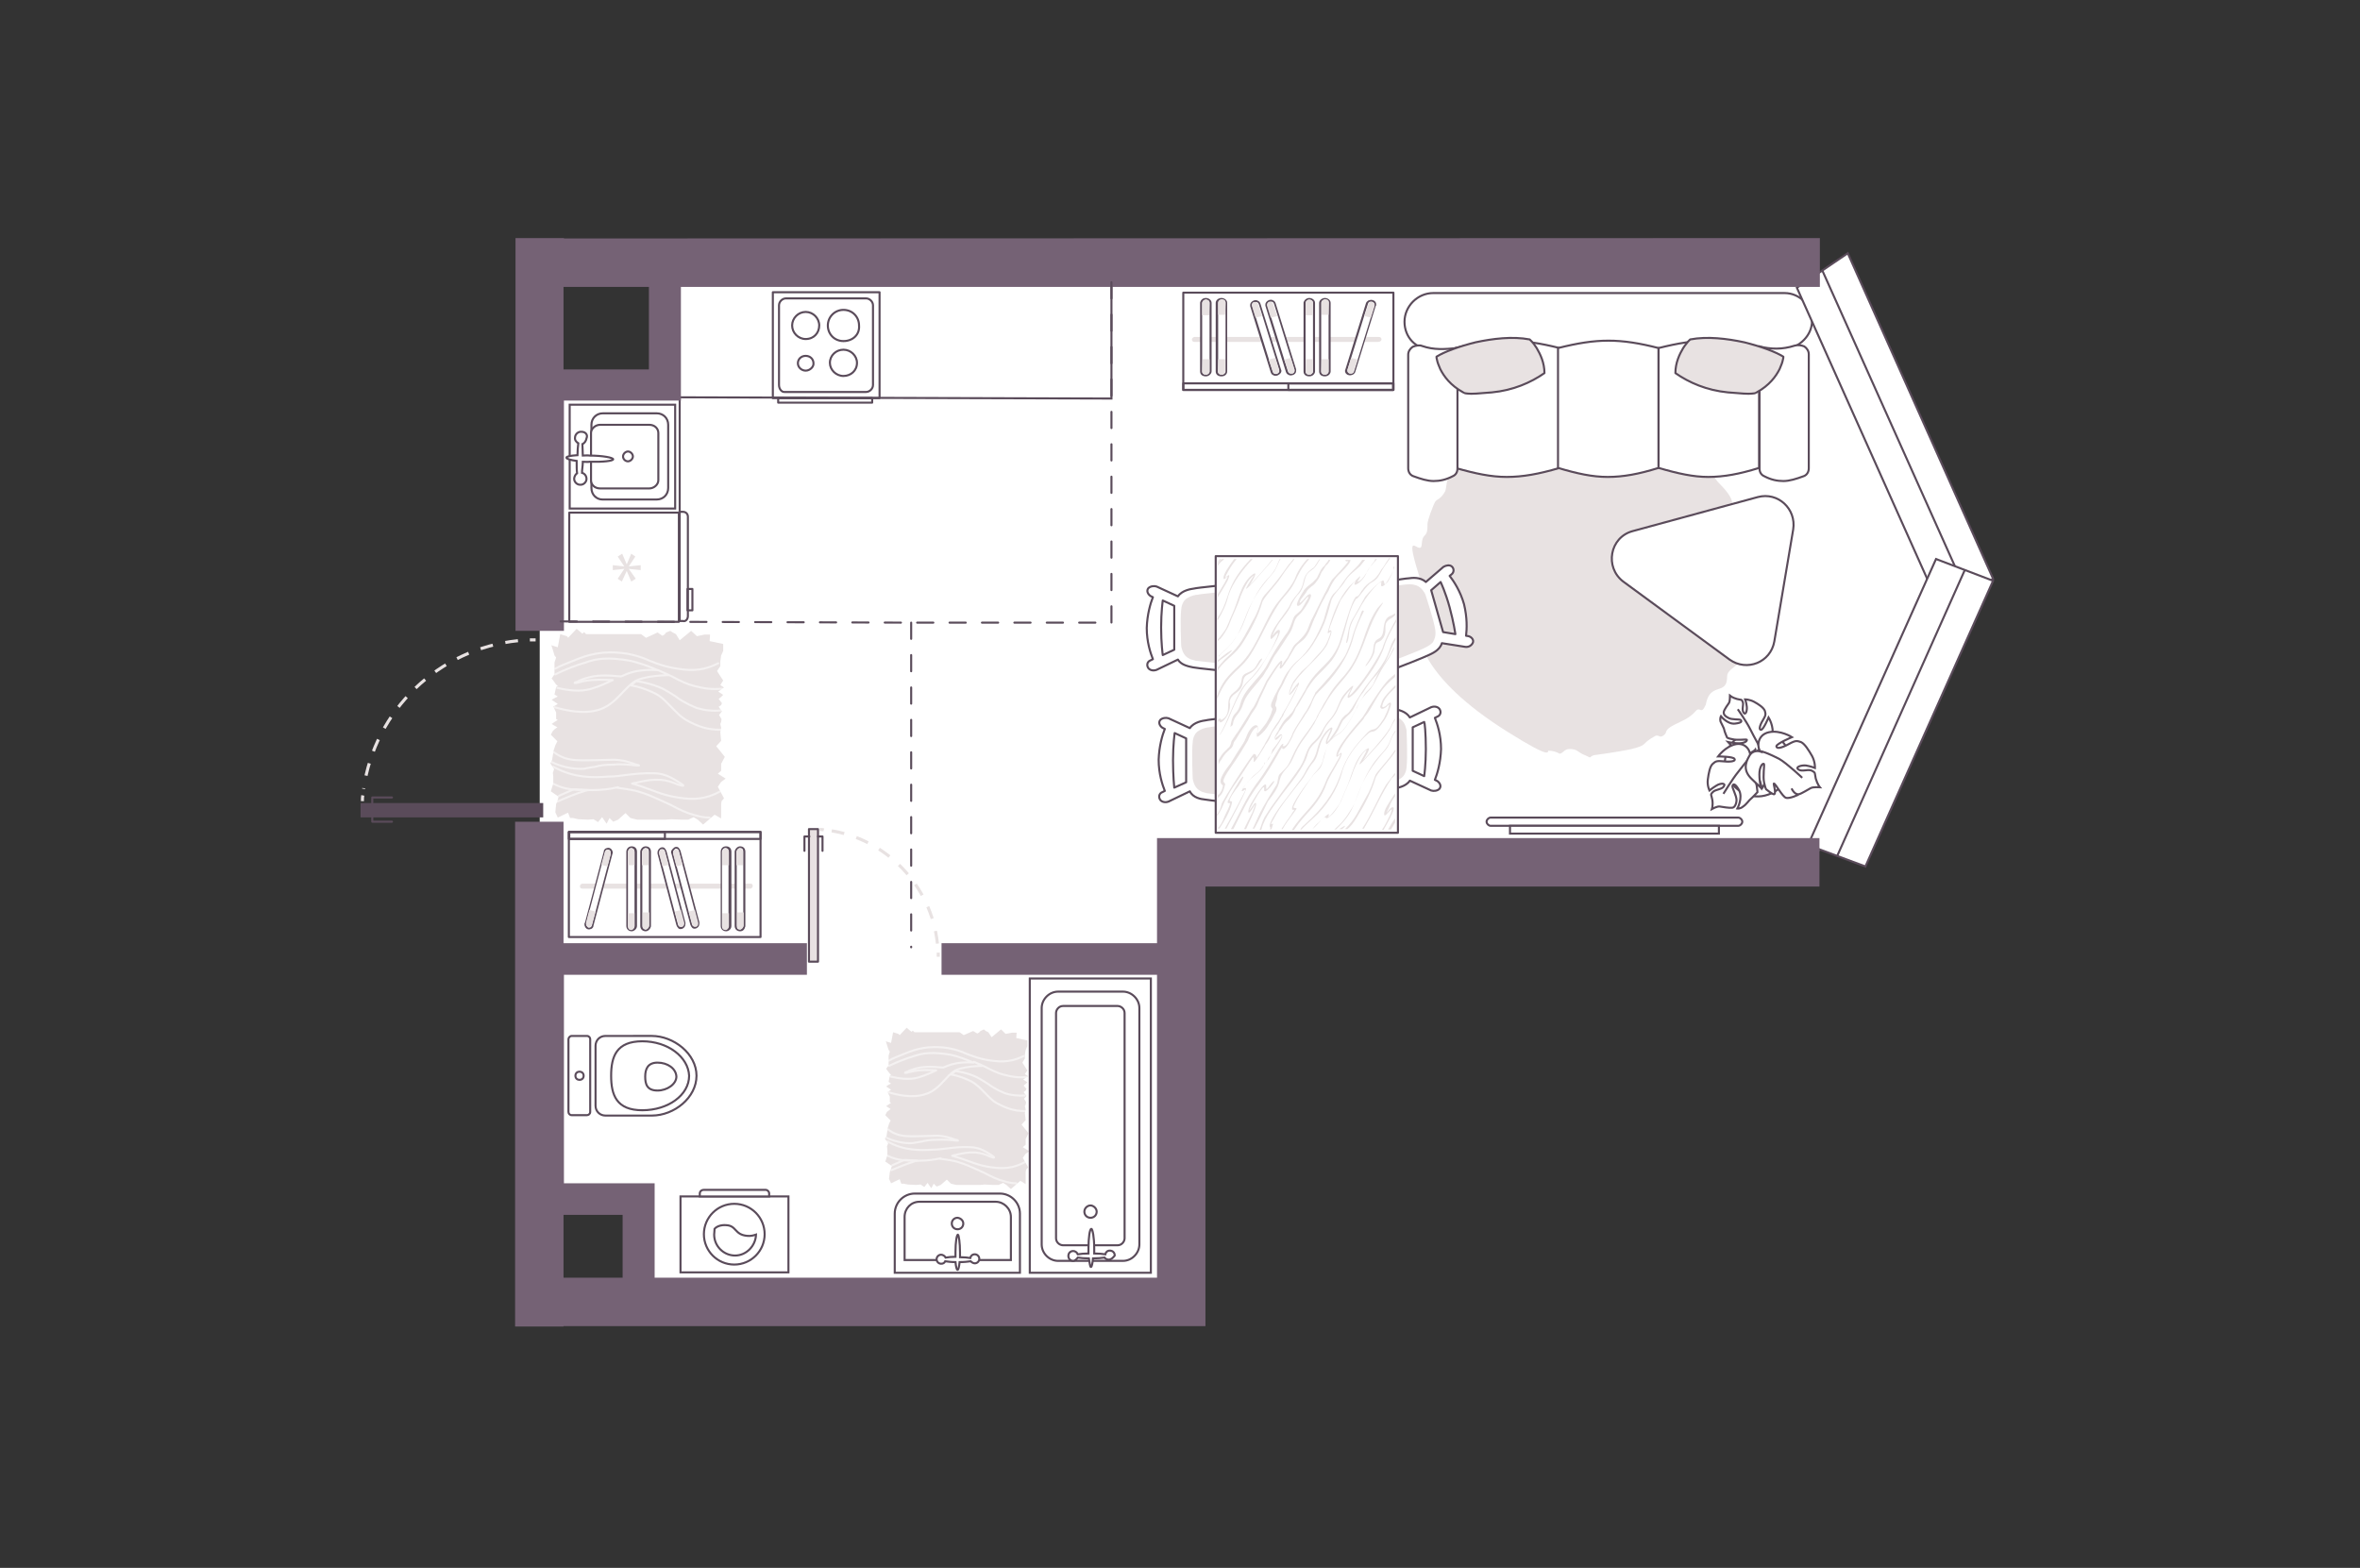 <?xml version="1.0" encoding="utf-8"?>
<!-- Generator: Adobe Illustrator 21.0.0, SVG Export Plug-In . SVG Version: 6.00 Build 0)  -->
<svg version="1.1" id="Слой_1" xmlns="http://www.w3.org/2000/svg" xmlns:xlink="http://www.w3.org/1999/xlink" x="0px" y="0px"
	 viewBox="0 0 575 382" style="enable-background:new 0 0 575 382;" xml:space="preserve">
<rect x="0" y="0" width="575" height="382" fill="#333333" stroke="none"/>
<style type="text/css">
	.st0{fill:#FFFFFF;}
	.st1{fill:none;stroke:#5A4B5A;stroke-width:0.5;}
	.st2{fill:#E8E2E2;}
	.st3{fill:#FFFFFF;stroke:#5A4B5A;stroke-width:0.5;}
	.st4{fill:#E8E2E2;stroke:#5A4B5A;stroke-width:0.5;stroke-linecap:round;stroke-linejoin:round;}
	.st5{fill:none;stroke:#5A4B5A;stroke-width:0.5;stroke-linecap:round;stroke-linejoin:round;}
	.st6{fill:#FFFFFF;stroke:#5A4B5A;stroke-width:0.5;stroke-linecap:round;stroke-linejoin:round;}
	.st7{opacity:0.5;}
	.st8{fill:none;stroke:#FFFFFF;stroke-width:0.5;stroke-linecap:round;stroke-linejoin:round;}
	.st9{fill:#5A4B5A;}
	.st10{fill:none;stroke:#E8E2E2;stroke-width:0.75;stroke-dasharray:3.11,3.11;}
	.st11{fill:none;stroke:#8C8C8C;stroke-linecap:round;stroke-linejoin:round;stroke-miterlimit:10;}
	.st12{fill:#756275;}
	.st13{fill:none;stroke:#5A4B5A;stroke-width:0.5;stroke-linecap:round;stroke-linejoin:round;stroke-dasharray:3.948,3.948;}
	.st14{fill:#5A4B5A;stroke:#5A4B5A;stroke-width:0.5;stroke-miterlimit:10;}
</style>
<polygon id="bg" class="st0" points="131.5,69.1 164.4,69.1 164.4,91.2 131.5,91.2 131.5,290.2 155.6,290.2 155.6,316.8 
	287.8,316.8 287.8,210.1 442.1,210.1 475.6,128.9 442.1,64 131.5,64 "/>
<g id="furniture">
	<polyline class="st1" points="270.8,67.7 270.8,97.1 165.6,96.8 165.6,125.9 	"/>
	<path class="st2" d="M388.3,184c0,0,5.5-0.7,9.2-1.5c4.3-1.1,2-1.1,5.8-3.2c0.9-0.4,1.1,0.7,2.1-0.2c1-0.7-0.2-1.1,2.5-2.5
		c2-1,3.7-1.6,5.2-3.3c1.2-1.4,1.3,1.1,2.5-1.6c1-5.7,5.2-2.1,5.2-6.8c0-1.6,1.6-2,3.1-3.7c1.3-1.6-0.7-2.2,0.2-4.2
		c0.5-1.4,1.2-2.2,1.9-3.1c1.1-1.8,0.2-2.9,0.7-4.2c0.2-0.5,0.4-1.4,1.1-3.3c1.2-4.3,1.5-6.3-1.4-10.2c-0.8-1.1,3.7-1.8-2.1-7
		c-2-1.8,1.5-2,1-3c-0.4-1.1-2.6-1.2-3.3-2c-0.7-0.8,1.8-1.5-3-6.3c-2.7-2.7-1.3-4.2-2.4-4.8l-2.4-1.8c-1.2-0.7-1.9-2.6-3-3.2
		c-1.1-0.5-2.9,1.6-4.3,0.9c-1.5-0.7,0.4-3.8-2.9-4.5c-3.3-0.7-8.7-2.9-11.1-1.8c-2.4,1.2-0.4-2.9-1.9-2.5c-1.3,0.2-2.2,3.5-3.6,3.6
		c-2.1,0.2,4.3-5.4-5.7-2.5c-3.2,0.9-0.9-2-2.4-1.4c-0.9,0.3-1.4,2.1-2.7,2.4c-4.2,1.1-3.9-0.7-9.8,3.3c-1.1,0.9-6.5,5.3-7,6
		c-0.5,0.7-5.6,2.9-6.6,4.2c-0.9,1.3-0.7,2.9-1.1,3.9c-1.1,2-2,1.9-2.4,2.5c-0.5,0.8-1.9,4.6-1.9,5.4c0.1,3.9-1.2,1.8-1.4,5
		c-0.2,3.4-4.6-5-0.7,7.5c1.3,4.2-2.6-1.2-1.9,2.1c0.8,3.3,0.4,5.4,1.8,7.2c1.3,2-0.9,0.5-0.2,3.8c0.2,1.4,0.2,11.5,21.9,25.1
		c11.5,7.2,9.5,4.6,10,4.6c0.9,0,2,0.3,2.6,0.7c0.7,0.2,1.2-1.1,2.4-1.1c2.1-0.1,2.3,1,3.9,1.5C388.1,184.9,386.9,184.5,388.3,184z"
		/>
	<g>
		<path class="st3" d="M342.2,78.4c0-3.8,3.2-7,7-7h85.6c3.7,0,6.7,3.1,6.7,6.7c0,3.7-3,6.4-6.6,7.2c-0.1,0-0.3,0.1-0.4,0.1
			c-0.2,0-0.6,0.1-1.4,0.1s-1.7,0.1-2.7,0.1c-2.2,0.1-5.1,0.2-8.1,0.3c-6.1,0.2-37.6,0.3-40.8,0.3c-1.3,0-2.6-0.1-3.9-0.2l-5.3-0.8
			c-1.9-0.3-3.8-0.3-5.7-0.2c-3.9,0.3-10.9,0.7-15.8,0.3c-0.7,0-1.4-0.1-2-0.1C344.9,85.1,342.2,82.1,342.2,78.4z"/>
		<path class="st3" d="M354.6,114V84.8c5-1.2,9-1.8,12.8-1.8c3.9,0,7.8,0.6,12.6,1.8V114c-5.1,1.5-9,2.2-12.9,2.2
			C363.3,116.2,359.5,115.4,354.6,114z"/>
		<path class="st3" d="M379.6,114V84.8c4.8-1.2,8.5-1.8,12.3-1.8c3.7,0,7.5,0.6,12.2,1.8V114c-4.8,1.5-8.6,2.2-12.4,2.2
			C388,116.2,384.3,115.4,379.6,114z"/>
		<path class="st3" d="M404.1,114V84.8c4.8-1.2,8.5-1.8,12.3-1.8c3.7,0,7.5,0.6,12.2,1.8V114c-4.8,1.5-8.6,2.2-12.4,2.2
			C412.6,116.2,408.9,115.4,404.1,114z"/>
		<path class="st3" d="M355.1,114.2V84.8c-3.2,0.3-5.7,0.5-8.6-0.5c-0.7-0.3-1.6-0.1-2.3,0.2c-0.6,0.4-1.1,1.1-1.1,1.9v27.7
			c0,0.8,0.4,1.6,1.2,1.9c1.9,0.7,3.5,1.2,5,1.2s3-0.3,4.7-1.2C354.7,115.7,355.1,115,355.1,114.2z"/>
		<path class="st3" d="M428.7,114.2V84.4c2.7,0.7,5.5,0.8,8.6-0.2c0.7-0.2,1.6-0.1,2.3,0.2c0.6,0.4,1.1,1.1,1.1,1.9v27.8
			c0,0.8-0.4,1.6-1.2,1.9c-1.9,0.7-3.5,1.2-5,1.2s-3-0.3-4.7-1.2C429.1,115.7,428.7,115,428.7,114.2z"/>
		<path class="st4" d="M374.4,84.8c0.9,1.5,1.9,3.6,1.9,6.1c-3.3,2.3-7.6,4.2-12.8,4.7c-3.4,0.3-5,0.4-5.8,0.3
			c-0.4,0-0.6-0.1-0.8-0.1c-0.1,0-0.1-0.1-0.2-0.1l0,0c-0.1,0-0.1-0.1-0.2-0.1c-3.1-1.7-4.7-3.9-5.6-5.7c-0.4-0.9-0.7-1.7-0.8-2.3
			c-0.1-0.3-0.1-0.5-0.1-0.6v-0.1c1.9-1.2,5.5-2.5,9.5-3.5c4.2-0.9,9-1.5,13.2-0.7l0.1,0.1c0.1,0.1,0.2,0.2,0.4,0.4
			C373.5,83.5,373.9,84,374.4,84.8z"/>
		<path class="st4" d="M410.1,84.8c-0.9,1.5-1.9,3.6-1.9,6.1c3.3,2.3,7.6,4.2,12.8,4.7c3.4,0.3,5,0.4,5.8,0.3c0.4,0,0.6-0.1,0.8-0.1
			c0.1,0,0.1-0.1,0.2-0.1l0,0c0.1,0,0.1-0.1,0.2-0.1c3.1-1.7,4.7-3.9,5.6-5.7c0.4-0.9,0.7-1.7,0.8-2.3c0.1-0.3,0.1-0.5,0.1-0.6v-0.1
			c-1.9-1.2-5.5-2.5-9.5-3.5c-4.2-0.9-9-1.5-13.2-0.7l-0.1,0.1c-0.1,0.1-0.2,0.2-0.4,0.4C411.1,83.5,410.6,84,410.1,84.8z"/>
	</g>
	<g>
		<path id="Vector_60_1_" class="st3" d="M425.8,178.4c-4.2,1.4-6.6,5.9-5.1,10.1c1.4,4.2,5.9,6.6,10.1,5.1
			c4.2-1.4,6.6-5.9,5.1-10.1C434.5,179.3,430.1,177,425.8,178.4z"/>
		<path class="st3" d="M428.1,180.9c0,0,0.4,1.4-1,2.2s-2.9,1.1-4.4-0.5c-1.5-1.7-1.6-1.8-1.6-1.8s2.3,0.5,3.5,0.2s1-0.8,1-0.8
			c-0.1-0.1-2.4,0.2-3.5-0.1c-1.1-0.2-1.3-0.4-1.3-0.4s-0.7-1.6-0.7-1.9s-0.6-1.3-0.9-2c-0.2-0.8,0.1-1.3,0.1-1.3s1.6,2,3.4,1.8
			s1.7-0.6,1.4-0.9c-0.3-0.2-2.2,0-3-0.5c-1-0.5-1.2-1-1.1-1.5s1-1.8,1.3-2.2c0.2-0.4,0.2-1.7,0.2-1.7s0.6,0.5,1.7,0.8
			s1.1,0,1.4,0.7s-0.3,1.8,0.2,2.6s0.9-0.4,0.8-1.4s-0.4-1.8-0.4-1.8s1.1,0,2.2,0.6s2.3,1.4,2.6,2.2c0.2,0.8,0.3,1-0.5,2.3
			s-1,2.4-0.4,2.3c0.6-0.1,1.8-3,1.8-3s1.4,2.2,0.9,4.5C431.3,181.6,429,181.6,428.1,180.9z"/>
		<path class="st3" d="M423.4,172.8c0,0,2.1,3,2.9,4.6c0.5,1,1.5,2.9,1.9,3.6c0.6,1.1,0.8,2.4,0.7,3.6"/>
		<path class="st3" d="M426.4,184.6c0,0,1.3-1,2.7,0c1.4,1.1,2.6,2.6,1.4,5c-1,2.4-1.2,2.5-1.2,2.5s-0.6-2.7-1.4-3.9
			c-0.9-1.2-1.4-0.8-1.4-0.6s1.3,2.5,1.5,3.8c0.2,1.4,0.2,1.6,0.2,1.6s-1.4,1.5-1.7,1.7c-0.3,0.2-1,1.3-1.8,1.8
			c-0.7,0.6-1.4,0.5-1.4,0.5s1.4-2.6,0.4-4.5c-1-1.8-1.5-1.5-1.6-1s1,2.3,1,3.5c-0.1,1.2-0.6,1.8-1.1,1.8c-0.6,0.1-2.4-0.2-3-0.3
			s-1.9,0.6-1.9,0.6s0.3-0.9,0.1-2.2c-0.2-1.3-0.6-1.2,0.1-1.9c0.6-0.7,2.2-0.6,2.7-1.4c0.6-0.9-0.9-0.8-1.8-0.2
			c-1,0.6-1.7,1.2-1.7,1.2s-0.6-1.2-0.4-2.7s0.5-3.2,1.2-3.8s0.9-0.8,2.7-0.6c1.8,0.2,3-0.1,2.6-0.6c-0.3-0.6-4-0.6-4-0.6
			s1.8-2.5,4.4-3C425.6,180.9,426.7,183.3,426.4,184.6z"/>
		<path class="st3" d="M419.9,193.4c0,0,2.2-3.6,3.5-5.2c0.8-1,2.3-3,3-3.7c1-1.1,2.2-2,3.5-2.5"/>
		<g>
			<path class="st3" d="M436.5,192.1c0.6,1.2,1.3,1.5,1.8,1.4c0.6-0.1,2.3-1.2,2.9-1.5s2.2-0.2,2.2-0.2s-0.6-0.7-1-2.1
				c-0.3-1.4,0-1.4-0.9-1.9s-2.4,0.3-3.3-0.3s0.6-1.1,1.8-1c1.2,0.2,2.2,0.6,2.2,0.6s0.1-1.4-0.7-2.9c-0.8-1.4-1.8-3-2.7-3.4
				c-1-0.3-1.2-0.5-3,0.5s-3,1.2-3,0.5c0.2-0.7,3.8-2.2,3.8-2.2s-2.8-1.8-5.6-1.2c-2.8,0.6-3,3.5-2.1,4.7c0,0-1.8-0.6-2.7,1.1
				c-1,1.7-1.5,3.6,0.6,5.6s2.2,2.1,2.2,2.1s-0.6-3-0.2-4.5s1-1.4,1-1.2c0.1,0.2-0.3,3,0,4.4s0.5,1.7,0.5,1.7s1.7,1.4,2,1.2
				c0.5-0.4-0.3-2.6-0.1-2.6c0.4,0,2.1,3.3,3,3.5c1,0.2,3-0.8,3-0.8"/>
			<path class="st3" d="M439.1,189.5c0,0-3.7-3.5-5.6-4.6c-1.2-0.6-3-1.5-4.5-1.9"/>
		</g>
	</g>
	<g>
		<path class="st3" d="M423.5,201.2c0.5,0,1-0.5,1-1s-0.5-1-1-1h-60.3c-0.5,0-1,0.5-1,1s0.5,1,1,1H423.5z"/>
		<rect x="367.9" y="201.2" class="st3" width="50.9" height="1.9"/>
	</g>
	<path class="st3" d="M432.3,156.3l4.6-27.3c0.8-5-3.7-9.2-8.6-7.9l-30.5,8.3c-5.6,1.5-6.9,8.8-2.3,12.3l25.9,19
		C425.6,163.7,431.4,161.4,432.3,156.3z"/>
	<g>
		<path class="st5" d="M165.4,151.5v-26.6h-26.7v26.6H165.4z"/>
		<path class="st3" d="M167.6,150.1v-24.2c0-0.7-0.5-1.2-1.2-1.2h-0.8v26.6h0.8C167,151.5,167.6,150.9,167.6,150.1z"/>
		<rect x="167.5" y="143.5" class="st5" width="1.2" height="5.2"/>
		<g>
			<path class="st2" d="M154.8,135.6l-1.6,2.4l0,0l2.9-0.3v1.2l-2.9-0.3l0,0l1.7,2.4l-1.1,0.7l-1.1-2.6l0,0l-1.2,2.6l-1-0.7l1.6-2.4
				l0,0l-2.8,0.3v-1.2l2.8,0.3l0,0l-1.6-2.4l1.1-0.7l1.1,2.6l0,0l1.1-2.6L154.8,135.6z"/>
		</g>
	</g>
	<g>
		<g>
			<g>
				<path class="st5" d="M347.4,182.5c0,3.8-0.4,6.6-0.4,6.6l-2.8-1.3v-10.6l2.8-1.3C347.1,175.8,347.4,178.6,347.4,182.5z"/>
				<path class="st5" d="M339.8,172.8L339.8,172.8c-0.8-0.2-8.9-1-11.3-1.2c-1-0.1-1.9,0.1-2.4,0.5c-0.7,0.6-0.7,1.7-0.7,2.2v16.1
					v0.2c0,0.4,0,1.4,0.7,2.2c0.5,0.5,1.3,0.6,2.4,0.5c2.5-0.2,10.5-1,11.1-1.2c0.7-0.1,2.9-0.4,3.9-1.9l5.2,2.4
					c0.6,0.2,1.5,0.1,2-0.4c0.5-0.6,0.2-1.4-0.5-1.9l-0.6-0.3c0.6-1.5,1.4-4.2,1.5-7.5c0-3.4-0.9-6.1-1.5-7.6l0.6-0.3
					c0.8-0.3,1-1.2,0.5-1.9c-0.4-0.5-1.2-0.7-2-0.4l-5.2,2.5C342.6,173.3,340.6,172.9,339.8,172.8z"/>
			</g>
			<path class="st2" d="M326.7,189.2c0,0.4,0,1.2,0.6,1.8c0.4,0.4,1.1,0.5,2,0.5c2.1-0.2,8.8-0.8,9.4-1c0.4,0,1.5-0.2,2.5-0.8
				c0,0,0,0,0.1-0.1c0.1,0,0.1-0.1,0.2-0.1c0.5-0.4,1.1-1.2,1.2-2.6c0.3-2.3,0-8.9,0-8.9s-0.2-1.9-1.5-2.8c-0.2-0.1-0.5-0.3-0.7-0.4
				l0,0c-0.6-0.2-1.1-0.3-1.4-0.4H339c-0.6-0.1-7.3-0.8-9.4-1c-0.8-0.1-1.5,0.1-2,0.5c-0.6,0.5-0.6,1.4-0.6,1.8V189L326.7,189.2z"/>
		</g>
		<g>
			<g>
				<g>
					<path class="st5" d="M285.8,185.2c0-3.8,0.4-6.6,0.4-6.6l2.8,1.3v10.7l-2.9,1.3C286.1,191.9,285.8,189.1,285.8,185.2z"/>
					<path class="st5" d="M293.6,194.8L293.6,194.8c0.8,0.2,8.9,1,11.3,1.2c1,0.1,1.9-0.1,2.4-0.5c0.7-0.6,0.7-1.7,0.7-2.2v-16.1
						V177c0-0.4,0-1.4-0.7-2.2c-0.5-0.5-1.3-0.6-2.4-0.5c-2.5,0.2-10.5,1-11.1,1.2c-0.7,0.1-2.9,0.4-3.9,1.9l-5.2-2.4
						c-0.6-0.2-1.5-0.1-2,0.4c-0.5,0.6-0.2,1.4,0.5,1.9l0.6,0.3c-0.6,1.5-1.4,4.2-1.5,7.5c0,3.4,0.9,6.1,1.5,7.6l-0.6,0.3
						c-0.8,0.3-1,1.2-0.5,1.9c0.4,0.5,1.2,0.7,2,0.4l5.2-2.5C290.7,194.4,292.6,194.7,293.6,194.8z"/>
				</g>
				<path class="st2" d="M306.6,178.5c0-0.4,0-1.2-0.6-1.8c-0.4-0.4-1.1-0.5-2-0.5c-2.1,0.2-8.8,0.8-9.4,1c-0.4,0-1.5,0.2-2.5,0.8
					c0,0,0,0-0.1,0.1c-0.1,0-0.1,0.1-0.2,0.1c-0.5,0.4-1.1,1.2-1.2,2.6c-0.3,2.3,0,8.9,0,8.9s0.2,1.9,1.5,2.8
					c0.2,0.1,0.5,0.3,0.7,0.4l0,0c0.6,0.2,1.1,0.3,1.4,0.4h0.1c0.6,0.1,7.3,0.8,9.4,1c0.8,0.1,1.5-0.1,2-0.5
					c0.6-0.5,0.6-1.4,0.6-1.8v-13.4h0.2v-0.1H306.6z"/>
			</g>
			<g>
				<path class="st6" d="M304.4,142.7c-0.5-0.5-1.3-0.6-2.4-0.5c-2.5,0.2-10.5,1-11.1,1.2c-0.7,0.1-2.9,0.4-3.9,1.9l-5.2-2.4
					c-0.6-0.2-1.5-0.1-2,0.4c-0.5,0.6-0.2,1.4,0.5,1.9l0.6,0.3c-0.6,1.5-1.4,4.2-1.5,7.5c0,3.4,0.9,6.1,1.5,7.6l-0.6,0.3
					c-0.8,0.3-1,1.2-0.5,1.9c0.4,0.5,1.2,0.7,2,0.4l5.2-2.5c0.8,1.4,2.8,1.7,3.7,1.9c0.8,0.2,8.9,1,11.3,1.2c1,0.1,1.9-0.1,2.4-0.5
					c0.7-0.6,0.7-1.7,0.7-2.2V145v-0.2C305.1,144.5,305.1,143.4,304.4,142.7z M286.1,158.3l-2.8,1.3c0,0-0.4-2.8-0.4-6.7
					c0-3.8,0.4-6.6,0.4-6.6l2.8,1.3V158.3z"/>
				<path class="st2" d="M303.8,146.2c0-0.4,0-1.2-0.6-1.8c-0.4-0.4-1.1-0.5-2-0.5c-2.1,0.2-8.8,0.8-9.4,1c-0.4,0-1.5,0.2-2.5,0.8
					c0,0,0,0-0.1,0.1c-0.1,0-0.1,0.1-0.2,0.1c-0.5,0.4-1.1,1.2-1.2,2.6c-0.3,2.3,0,8.9,0,8.9s0.2,1.9,1.5,2.8
					c0.2,0.1,0.5,0.3,0.7,0.4l0,0c0.6,0.2,1.1,0.3,1.4,0.4h0.1c0.6,0.1,7.3,0.8,9.4,1c0.8,0.1,1.5-0.1,2-0.5
					c0.6-0.5,0.6-1.4,0.6-1.8v-13.4h0.2v-0.1H303.8z"/>
			</g>
		</g>
		<g>
			<path class="st6" d="M357.8,155l-0.6-0.1c0.2-1.7,0.3-4.4-0.5-7.7c-0.9-3.2-2.5-5.6-3.5-6.9l0.5-0.4c0.6-0.5,0.6-1.4,0-1.9
				c-0.5-0.4-1.3-0.3-2,0.1l-4.3,3.7c-1.4-1.3-3.4-1-4.2-0.9c-0.8,0-8.9,1.3-11.2,1.9c-1,0.2-1.8,0.6-2.2,1.1
				c-0.5,0.8-0.3,1.9-0.1,2.3l4.3,15.5v0.2c0.1,0.4,0.4,1.4,1.2,1.9c0.6,0.3,1.4,0.3,2.5-0.1c2.4-0.8,9.9-3.8,10.4-4.1
				c0.6-0.3,2.7-1.1,3.2-2.9l5.7,0.9c0.7,0.1,1.4-0.2,1.8-0.9C359.2,156,358.6,155.2,357.8,155z M351.6,154l-2.9-10.2l2.3-2
				c0,0,1.2,2.5,2.2,6.2s1.4,6.5,1.4,6.5L351.6,154z"/>
			<path class="st2" d="M334.9,160.1c0.1,0.3,0.3,1.1,1,1.5c0.5,0.3,1.2,0.2,2.1-0.1c2-0.7,8.3-3.2,8.8-3.5c0.4-0.2,1.4-0.6,2.2-1.4
				c0,0,0,0,0.1-0.1c0-0.1,0.1-0.1,0.1-0.2c0.3-0.5,0.7-1.4,0.5-2.8c-0.3-2.3-2.4-8.6-2.4-8.6s-0.7-1.8-2.3-2.3
				c-0.3-0.1-0.5-0.1-0.8-0.2c0,0,0,0-0.1,0c-0.6-0.1-1.2,0-1.5,0h-0.1c-0.6,0-7.3,1.1-9.4,1.5c-0.8,0.1-1.4,0.5-1.8,1
				c-0.4,0.7-0.2,1.5-0.1,1.9L334.9,160.1L334.9,160.1z"/>
		</g>
		<path class="st6" d="M296.2,135.5v67.4h44.4v-67.4H296.2z"/>
		<g>
			<path class="st2" d="M319.9,199.4c3.3-2.9,6-7.1,7.1-11.3c0.9-3.4,3.8-7.2,6.4-9.4c1.2-1.1,1.2,0.8,4-3.4
				c0.7-1.1,1.1-2.3,1.4-3.2c0.2-0.7,0.1-1-0.2-0.9c-0.2,0.1-0.5,0.3-0.7,0.6c-0.2,0.2-0.5,0.4-0.7,0.4c-0.1,0.1-0.2,0.1-0.2,0.1
				s-0.1,0-0.2-0.1c0-0.1-0.1-0.1,0-0.3c0.3-1.5,1.7-3,3.2-4.4v-0.6c-1.3,1.4-2.6,2.6-3.2,3.8c-0.2,0.5-0.3,0.9-0.5,1.4
				c0,0.2,0,0.3,0.1,0.4c0.1,0.1,0.2,0.2,0.3,0.2c0.1,0,0.3,0,0.5-0.1s0.6-0.3,0.8-0.6c0.2-0.2,0.5-0.4,0.5-0.4s0,0.1-0.1,0.4
				c-0.2,0.9-0.7,2-1.2,3c-2.8,4.4-2.2,1.4-4.5,4c-2.7,2.9-4.7,5.4-6,9.4c-1.7,5.1-4.7,8.8-8.6,12.3c-0.6,0.5-1,0.9-1.3,1.4h0.3
				C317.7,201.4,318.5,200.7,319.9,199.4z"/>
			<path class="st2" d="M332.2,175.2l0.2-0.4c0.8-1,1.1-1.4,1.5-2.1c2.2-3.8,2.8-5.1,6-7.8v-0.7c-0.2,0.2-0.6,0.5-1.5,1.3
				c-1.7,1.7-3.7,5-5.1,7.1c-0.2,0.5-0.6,1-1.2,2l-0.3,0.4c-1.4,1.7-6.4,7.2-6.2,9.2c0,0.6,1-0.5,1-0.5c0.2,0.4-3.1,5.4-3.4,6.3
				c-2.4,6.4-5.4,7.4-8.5,12.3h0.5c1.7-2.5,2.7-3.4,4.7-5.7c1.4-1.7,2.5-3.4,3.2-5.4c0.7-1.9,2-3.8,3-5.7c0.2-0.3,0.8-1.4,0.8-2
				c0,0.1,0-0.2-0.3,0c-0.5,0.3-0.9,1.1-0.5,0C327.6,180.2,330.1,177.7,332.2,175.2z"/>
			<path class="st2" d="M312.6,181.2c-0.1,0-0.2,0.1-0.5,0.4l-0.7,1.1c-1.9,3.2-3.1,5.4-5.4,8.4c-2.7,3.8-4,7.2-6.1,10.9h0.6
				c1.3-2.5,2.9-5.9,4-7.7c0.7-1.1,1.4-2.2,2.2-3.2c2.2-3,3.4-5.1,5.2-8.3l0.5-0.8c0,0,0,0.1,0,0.2c0,0.2,0.1,0.4,0.5,0.2
				c0.8-0.5,1.4-1.8,2-2.9c0.1-0.3,0.2-0.6,0.3-0.8c0.7-1.4,1.7-2.9,2.6-4.2c0.2-0.5,0.7-1,0.9-1.4c0.6-0.9,0.9-1.8,1.2-2.5
				c0.2-0.5,0.5-1,0.7-1.3s0.5-0.5,0.7-0.8c3.7-3.5,7.1-8.1,8.4-13.1c0.7-2.7,1.5-4.2,2.6-6.5c-0.5-0.6-0.7,0.6-1,1.4
				c-0.9,2.1-1.4,3.3-2,5.5c0,0-1,3.1-1.8,4.3c-2.2,3.4-4.2,5.5-6.9,8.5c-0.1,0.1-0.2,0.2-0.2,0.4c-0.2,0.4-0.5,0.9-0.7,1.4
				c-0.2,0.7-0.7,1.4-1.2,2.4c-0.2,0.5-0.7,1-0.9,1.4c-0.8,1.4-1.8,2.7-2.6,4.3c-0.1,0.3-0.2,0.5-0.3,0.8c-0.5,1-1,2.2-1.8,2.5h-0.3
				c0-0.1,0-0.2,0-0.3C312.6,181.4,312.8,181.3,312.6,181.2z"/>
			<path class="st2" d="M330.7,167.4c-1.1,1.4-3,3.6-1.2,0.3c1-2-2.1,1.4-2.6,2.3c-0.3,0.6-0.7,1.4-1,2.2c-0.1,0.2-0.2,0.4-0.3,0.7
				c-0.7,1.3-1.1,1.8-1.5,2.3c-2,2.1-1.8,3.5-4,5.5c-2.1,1.9-1.7,3.5-3.3,6.1c-2.6,3.9-6.3,8.4-8.7,12.3c-0.6,1.1-0.8,2.1-1.2,3.1
				h0.4c0-0.1,0.1-0.2,0.1-0.3c0.8-3,3.4-6.1,5.1-8.5c1.9-2.5,5.1-6.3,6-9.3c0.9-3.3,2.6-2.8,3.9-5.9c1-2.3,2.4-2.9,3.5-5.3
				c0.1-0.3,0.2-0.5,0.3-0.7c0.8-1.9,1.7-3.1,3-4.4c-2.2,3.9,0.3,1.9,1.9-0.1c2.2-2.9,5.1-6.7,6.2-10.3c0.6-1.9,1.7-3.9,2.9-6v-0.6
				c-1.3,2.3-2.6,4.6-3.4,7.2C335.6,160.6,332.6,165.2,330.7,167.4z"/>
			<path class="st2" d="M333.6,183.9c1.5-1.7,3.4-3.6,4.6-5.5c0.5-0.7,0.7-1.2,1-1.8c0.2-0.4,0.4-0.7,0.7-1.2v-0.3
				c-0.4,0.5-0.6,0.9-0.8,1.4c-0.2,0.5-0.5,1-1,1.7c-1.7,2.4-4.1,5-6,7.1c0.2-0.3,2.8-4.4,0.5-2.5c-2.7,2.3-3.2,6.3-4.7,9.5
				c-0.7,1.4-1.1,3.1-2,4.2c-0.1,0.2-2.6,3.4-2.2,2.3c0.4-1-0.5-0.2-1.8,1c0.2-0.2,0.5-0.5,0.7-0.6c0.7-0.5,0,1.2,2.2-1
				c0.7-0.8,1.5-2.1,2-3.1c1-2.7,2.1-4.6,3-7.4c0.6-1.4,1.8-4.2,3.2-5C332.6,184.1,328.9,189.1,333.6,183.9z"/>
			<path class="st2" d="M339.9,188.8v-0.5c-0.7,0.9-1.4,1.9-2.2,2.9c-2.1,3.5-3.6,7.4-5.8,10.7h0.4c0.2-0.2,0.2-0.5,0.4-0.7
				c2.3-3.9,3.8-7.7,6.4-11.6C339.5,189.3,339.8,189,339.9,188.8z"/>
			<path class="st2" d="M327.7,201.2c-0.2,0-0.7,0.4-1.4,0.8h0.7C327.4,201.7,327.7,201.4,327.7,201.2z"/>
			<path class="st2" d="M330.7,193.9c1.7-4.6,3.6-7.4,6.9-11.2c1.1-1.2,1.2-3,2.4-4.4l0,0v-0.4c0,0.1-0.1,0.1-0.1,0.2
				c-1.7,2.5-0.8,2.8-3.3,5.5c-3.3,3.4-4.7,7.3-6.4,11.7c0,0.1-0.7,1.4-0.7,1.4c-2.1,3.4-2.7,3.8-4.4,5.4h0.4
				C328.3,199.4,329.3,197.9,330.7,193.9z"/>
			<path class="st2" d="M296.7,201.8L296.7,201.8l0.4,0.1c1.2-1.8,2.6-4.3,3-6c0.1-0.5,0.2-0.6-0.2-0.7c-1.1,0.2,1.2-2.9,1.8-3.6
				c0,0,1.9-2.9,1-2.3c-0.6,0.4-3.5,5.7-3.6,6c0,1.2,1.7-1.3-0.7,3.5C297.8,200.4,297.3,201.2,296.7,201.8z"/>
			<path class="st2" d="M339.9,194v-0.7c-1.3,2-3,4.3-2.6,5.3c0.2,0.7,2.6-3.2,1.5-0.3c-0.6,1.2-1.2,2.6-2.1,3.9h0.4
				c1.4-2.5,3.3-5.8,2.1-5.5c-0.7,0.1-2.2,2.9-0.7-0.1C338.9,195.4,339.4,194.7,339.9,194z"/>
			<path class="st2" d="M309.3,184.6c-0.1,0.2-0.2,0.3-0.2,0.4c0,0-0.1,0.1-0.2,0.1c0,0.1-0.1,0.1-0.1,0.2c-0.1,0.1-0.1,0.1-0.2,0.2
				c-1.5,1.8-1,1.8-3.2,3.5c-0.5,0.4-4.5,5.1-2.1,3.4c0.2-0.1,0.1,0,0.1,0.2c0,0-3.2,6.3-5,9.3h0.4c1.1-2.1,4.2-7.8,4.8-9.6
				c0-1.1-2.3,1.4,0.8-2.2c1.1-1.2,3.5-2.5,3.7-4.4c0.1,0.8,0.8-0.7,0.9-0.9c0.2-0.3,0.6-0.9,1-1.4c1.1-1.7,2.5-3.5,2.4-4.2
				c-0.1-0.4-0.3-0.4-0.7-0.1c-0.2,0.1-0.3,0.4-0.7,0.5c-0.2,0.2-0.3,0.5-0.3,0.5c-0.2-0.2,0.2-0.8,0.7-1.4l0.2-0.4
				c0.2-0.2,0.3-0.5,0.5-0.6c0.6-1.1,0.9-1.4,1.4-1.9c0.2-0.2,0.6-0.5,0.9-0.9c0.6-0.7,0.8-1.2,1.1-1.8c0.1-0.3,0.2-0.7,0.6-1.1
				c0.3-0.5,0.7-1.1,1-1.7c0.3-0.6,0.7-1.1,1-1.7l0.3-0.6c2.3-3.6,3-3.6,5.4-6.3c4.1-4.4,3.9-11.8,6.6-15.8c0.5,0.2,2.4-3.3,3.8-4
				c1.5-0.8,1.8-1.7,2.6-3.1c0.2-0.4,0.9-1.4,1.7-2.5c0.1-0.1,0.2-0.2,0.2-0.3h-0.3c0,0.1-0.1,0.1-0.1,0.2c-0.6,0.8-1.2,2-1.7,2.5
				c-1.9,3.4-2.5,2.4-4.3,4.5c-0.2,0.3-0.3,0.5-0.6,0.8c0,0-0.7,1.4-1.1,1.3c-1.1-0.2-3.8,10.3-4.4,11.7c-2.2,5.1-5.1,5.5-7.8,10.3
				l-0.1,0.2l-0.3,0.6c-0.3,0.5-0.7,1.1-1,1.7c-0.3,0.5-0.7,1.1-1,1.7c-0.2,0.5-0.5,0.8-0.7,1.2c-0.2,0.5-0.5,0.9-1,1.4
				c-0.3,0.4-0.7,0.7-0.9,0.9c-0.5,0.5-0.8,0.9-1.5,2.1c-0.1,0.1-0.2,0.3-0.3,0.6l-0.2,0.4c-0.6,0.8-1.1,1.8-0.7,2.1
				c0.2,0.2,0.6-0.2,0.9-0.5c0.2-0.2,0.3-0.4,0.5-0.5c0.1-0.1,0.2-0.1,0.2,0c0.1,0.3-1.2,2.2-2.3,3.5
				C309.8,183.7,309.4,184.3,309.3,184.6z M308.7,185.6c0,0,0.1-0.1,0.2-0.2C308.7,185.5,308.7,185.6,308.7,185.6z M308.9,185.2
				c0.1-0.1,0.1-0.3,0.1-0.3C309.1,184.9,309,185.1,308.9,185.2z"/>
			<path class="st2" d="M319.8,202L319.8,202c0.7-0.6,1.4-1.4,2.2-2.3C321.1,200.5,320.3,201.2,319.8,202z"/>
			<path class="st2" d="M312.1,167.6c0.3-0.6,0.7-1.2,1-2c0.6-1.2,1-2,1.5-2.7c1.9-2.5,3.3-2.8,5.3-5.9c2.6-4.2,3.2-5.9,4.4-10.5
				c0.3-1.4,2.2-3.1,3.1-4.4c1.2-2.1,2.2-2.5,4-4.2c0.3-0.4,0.7-0.9,1.2-1.5h-0.7c-1.4,2.2-2.9,2.8-4.5,5.2c-1,1.4-1.2,1.9-2.6,3.2
				c-1,1.1-1.7,4.4-2.3,6.3c-1.4,3.5-3.4,7.4-6.3,9.8c-0.7,0.6-1.4,1.3-2.1,2.3c-0.6,0.7-1,1.4-1.7,2.8c-0.2,0.7-0.7,1.3-1,1.9
				c-0.3,0.7-0.8,1.4-1.2,2.4c-0.7,1.4-0.6,1.9-0.3,2.2c0.1,0.1,0.2,0.3,0,0.7c-0.2,0.9-0.8,2-1.4,3c-0.7,0.9-1.4,1.9-2.1,2.5
				c-0.2,0.2-0.3,0.3-0.3,0.3c0-0.1,0.1-0.3,0.2-0.6c0.2-0.4,0.2-0.7,0.2-1c0-0.2,0-0.4-0.1-0.5s-0.2-0.2-0.3-0.2s-0.2,0-0.3,0
				c-1.1,0.4-1.8,1.9-2.3,3.2c-0.1,0.2-0.2,0.3-0.2,0.5c-0.2,0.4-0.8,1.4-1.7,2.7c-0.7,1.1-1.5,2.4-1.8,2.9c-0.7,1-3.6,4.3-1.9,5.3
				c0.2,0.1-0.3,1.8-1,2.3c-0.1,0.1-0.2,0.1-0.2,0.2v0.6c0.8-0.7,1.3-1.1,1.8-3.3c0,0,0.2,0.1-0.3-0.5c-0.7-0.6,2.1-4.2,2.6-5
				c0.5-0.7,0.9-1.4,1.5-2.3c0.7-1.1,1.4-2.4,1.7-2.8c0-0.1,0.2-0.3,0.2-0.5c0.5-1,1.1-2.5,2-2.8c0.1,0,0.2-0.1,0.2-0.1
				c0.1,0,0.1,0,0.2,0.1c0,0.1,0,0.2,0,0.3c0,0.2-0.1,0.5-0.2,0.8c-0.1,0.4-0.2,0.8-0.2,1c0,0.3,0.2,0.3,0.8-0.2
				c0.7-0.6,1.5-1.4,2.2-2.7c0.7-0.9,1.2-2.2,1.7-3.1c0.2-0.7,0.1-1-0.1-1.2c-0.1-0.2-0.2-0.3,0.3-1.7
				C311.2,169.2,311.6,168.4,312.1,167.6z"/>
			<path class="st2" d="M312.2,202h0.3c0.7-1.3,1.8-2.7,3.1-4.5c0.7-0.9,0-0.4-0.5-0.8c1.2-2.7,2.1-3.8,3.7-6.2
				c1.2-1.7,0.9-1.4,2.6-3.1c1.7-1.8,0.8-6.4,4.7-8.5c1.7-0.9,3.4-4.4,4.3-6l0.2-0.6c1.2-2.2,1.5-2.5,3.3-4.4c1.4-1.9,2.1-4,3.7-6.3
				c0.9-1.3,1.5-2.4,2-3.4v-0.6c-0.1,0.2-0.2,0.4-0.2,0.5c-1.4,3.1-2.5,3.6-3.8,6.3c-1,2-0.7,2.3-2.5,4c-0.6,0.6-0.8,1-1.2,1.7
				c-0.5,0.7-0.8,1.4-1.2,2.2l-0.1,0.2c-1.1,1.9-2.8,5.5-4.7,6.4s-3.2,4.3-3.6,6.4c-0.5,1.9-1.8,2.5-2.9,4.3
				c-0.7,0.9-5.3,6.8-4.5,7.7c0.9-0.1,0.2,0.2-0.3,1.2C313.6,199.9,312.9,200.9,312.2,202z"/>
			<path class="st2" d="M309.8,202c0.2-0.7,0.4-1.3,0.4-1.3c-0.7,0-0.8,0.5,0.2-1.3c1.5-3,4.5-6.5,6.6-9.2c1.1-1.3,1.7-3.1,3-4.5
				c1.7-2.1,0.9-4.6,3.6-7.5c1.9-2.1-1.5,3-0.3,3.1c0,0,0.9-0.8,1.2-1.2c1.8-2.4,1.4-2.1,2.5-4.2c0.2-0.5,0.7-0.8,0.9-1.1
				c0.7-0.6,1.2-1.1,1.7-1.8c1-1.7,1.2-2.8,2.6-4.4c1.2-1.9,1.8-2.7,3.3-4.3c2.2-2.4,3.1-5.8,4.5-8.4v-0.6c-0.5,0.7-1,1.4-1.4,2.8
				c-1.4,4.3-4.5,7-6.8,10.5c-0.7,1.1-1.4,2.3-2.1,3.4c-0.2,0.3-0.3,0.6-0.6,0.9c-0.3,0.5-0.7,1-1.4,1.4c-1.4,1.2-1.4,2.5-2.6,4.2
				c-1.8,2.7-2.4,3.3-0.7-0.2c0.8-1.9-0.7-0.9-1.7,0.4c-2.1,3-1.4,4-2.7,6.3c-0.7,1.1-1.4,1.8-2.1,3.3c-0.6,1.3-3.7,5.1-4.8,6.6
				c-0.6,0.7-4.6,6-3.6,6.7c0.1,0,0,0.2-0.1,0.5L309.8,202L309.8,202z"/>
			<path class="st2" d="M330.6,199.1c1.7-2.7,3.6-6.3,4.5-9.4c0.2-1.2,3.6-4.6,4.5-6.1c0.2-0.2,0.2-0.4,0.4-0.5v-0.5
				c-1.3,1.9-2.6,3.4-4.3,5.4c-0.6,0.7-0.7,1.1-1,2c0,0-0.9,2.7-1.7,3.9c-2.1,3.7-2.7,5.6-5.3,8.1h0.6
				C329.1,201.3,329.8,200.5,330.6,199.1z"/>
			<path class="st2" d="M337.1,153.1c-0.3,3.8-2.2,1.3-2.5,5c-0.1,1.4-1,2.7-1.8,3.9c-0.7,1.3,1.9-1.7,2.1-3.4
				c0.2-3.2,0.9-1.3,2.2-3.3c1.2-2.2-0.7-3.3,2.1-4.8c0.2-0.2,0.5-0.4,0.7-0.6v-0.5C338.9,150.4,337.5,149.6,337.1,153.1z"/>
			<path class="st2" d="M297.3,159.5c3.3-2.9,4.2-4.3,5.9-8.6c1.7-4.6,3.6-7.4,6.9-11.2c0.9-1,1.2-2.4,1.9-3.5h-0.2
				c-0.8,1.5-0.6,2.2-2.6,4.4c-3.3,3.4-4.7,7.3-6.4,11.7c0,0.1-0.7,1.4-0.7,1.4c-2.3,3.8-2.9,3.9-5.1,6v0.4
				C297,159.9,297.2,159.7,297.3,159.5z"/>
			<path class="st2" d="M305.2,136.2h-0.5c-2.6,2.8-4.5,5.3-5.7,9.3c-0.6,1.9-1.3,3.5-2.4,5.1v0.7c1.2-2,2.2-4,2.7-6.2
				C300.3,142,302.9,138.6,305.2,136.2z"/>
			<path class="st2" d="M296.9,161.1c0.6-0.5,3.1-2.1,3.3-2.7c-0.4,0-2.3,1.4-3.5,2.5v0.4C296.8,161.2,296.9,161.1,296.9,161.1z"/>
			<path class="st2" d="M298.7,142.2c0.2-0.3,0.8-1.4,0.8-2c0,0.1,0-0.2-0.3,0c-0.5,0.3-0.9,1.1-0.5,0c0.7-1.4,1.5-2.7,2.6-4h-0.6
				c-1.4,1.9-2.7,3.8-2.6,4.7c0,0.6,1-0.5,1-0.5c0.1,0.3-1.3,2.6-2.4,4.4v0.7C297.3,144.6,298,143.4,298.7,142.2z"/>
			<path class="st2" d="M297.2,175.9c0.2,0.6,2.6-1.4,2.5-4.4c0,0-0.6-1.3,1.5-2.7c2.6-1.8,0.8-3.5,2.9-4.5c1.9-0.9,2.2-1.9,3.3-3.5
				c0.3-0.6-0.2-0.4-0.6,0.2c-1.2,2-1,2.1-3.1,3s-0.1,2.5-3.2,4.8c-2.5,1.8,0.1,5-2.9,6.6c-0.1,0.1-0.3-0.8-0.8,0v0.6
				C296.9,175.6,297.1,175.5,297.2,175.9z"/>
			<path class="st2" d="M339.9,200.4v-1c-0.6,0.8-1.2,1.8-1.7,2.7h0.7C339.3,201.5,339.6,200.9,339.9,200.4z"/>
			<path class="st2" d="M334.5,137.2c-0.9,0.9-2.4,4.4-3.7,4.5c-0.2,0,0.9-1.2,0.5-1.3c0.1,0-2.2,2.1-2.6,2.5c-2.6,3-4,6.8-5.1,10.7
				c-0.6,2.2,1.8-2.1-0.2,2.7c-0.8,2-2.5,3.3-3.7,4.8c-0.7,0.9-1.7,1.7-2.6,2.5c-0.7,0.8-1.4,1.7-2,2.5c-0.5,0.8-0.8,1.9-1,2.5
				c0,0.2,0,0.4,0,0.5c0,0.2,0.2,0.2,0.3,0.1s0.6-0.5,1.1-1.3c0.2-0.4,0.6-0.7,0.7-1c-0.1,0.1-0.2,0.3-0.2,0.6
				c-0.9,1.9-2.7,5.2-3,5.6c-0.2,0.2-0.2,0.5-0.5,0.8c-0.2,0.4-0.3,0.8-0.6,1.1c-0.3,0.7-0.7,1.1-1.1,1.7c-0.3,0.5-0.7,1-1.1,1.8
				c-0.5,0.9-0.9,1.7-1.4,2.5l-0.3,0.6l-0.2,0.3c-0.3,0.6-1.2,2.1-1.7,2.7c0-0.4,0-0.8-0.5-0.9h-0.1c-0.7,0.5-5.5,8-6.1,9.1
				c-0.6,0.9-1.1,1.9-1.7,2.9c-0.3,1.3-0.7,2.2-1.2,2.7v0.5c0.2-0.3,0.4-0.6,0.7-1.1c0.7-1.1,1-2.4,1.7-3.4c1.2-2.5,2.2-3.5,3.6-5.7
				c0.9-1.3,1.8-2.9,2.8-4.2c0.6,0.3-0.9,3.4,2.5-2.1l0.2-0.3l0.3-0.6c0.6-0.8,1-1.4,1.4-2.5c0.3-0.7,0.7-1.2,1.1-1.7
				c0.2-0.4,0.7-0.9,1.1-1.7c0.2-0.3,0.3-0.7,0.7-1.1c0.1-0.3,0.2-0.6,0.3-0.8c0.2-0.5,2.2-3.8,3-5.7c0.2-0.5,0.3-0.9,0.5-1.1
				c0.2-0.6,0.1-0.8-0.3-0.3c-0.2,0.2-0.6,0.7-1.1,1.4s-0.7,1-0.8,1.1c0-0.1,0-0.1,0-0.2c0.1-0.5,0.5-1.4,0.9-2.3
				c0.6-0.8,1.2-1.7,2-2.5c1.8-2.1,5.5-5.2,6.4-7.4c0.2-0.7,0.9-2,0.9-2.8c0,0,0-0.6-0.6-0.2c-0.2-0.2,2.5-6.8,2.8-7.4
				c0.6-1,4.3-6,3.6-4.6c-0.9,1.8,1.7,0.1,2.6-1.8c0.2-0.7,0.9-1.8,1.5-2.3c0.3-0.4,0.7-0.8,1.2-1.4h-0.4
				C334.9,136.7,334.7,137,334.5,137.2z"/>
			<path class="st2" d="M298.3,136.2h-0.6c-0.4,0.3-0.7,0.7-1,1.2v0.4C297.1,137.2,297.7,136.7,298.3,136.2z"/>
			<path class="st2" d="M296.9,163c2.2-2.9,4-3.3,6.1-6.7c1.7-2.7,3.6-6.3,4.5-9.4c0.2-1.2,3.6-4.6,4.5-6.1c0.7-1.1,1.5-2.2,2.3-3.2
				c0.2-0.2,0.3-0.5,0.6-0.7c0.2-0.3,0.3-0.5,0.5-0.7h-0.3c-0.2,0.2-0.2,0.4-0.4,0.5c-0.2,0.2-0.3,0.5-0.6,0.7c-2.2,3.1-3.6,5-6,7.6
				c-0.6,0.7-0.7,1.1-1,2c0,0-0.9,2.7-1.7,3.9c-2.4,4.3-2.9,6.2-6.6,9.4c-0.5,0.4-1.2,1.3-2.1,2.3v0.7
				C296.9,163.1,296.9,163,296.9,163z"/>
			<path class="st2" d="M297.5,136.2h-0.3c-0.2,0.3-0.3,0.5-0.4,0.6v0.4c0.1-0.1,0.2-0.3,0.2-0.4
				C297.2,136.7,297.3,136.5,297.5,136.2z"/>
			<path class="st2" d="M318.2,144.4l0.1-0.2c0.2-0.5,0.8-0.9,1.2-1.3c0.5-0.3,0.8-0.6,1.1-1c0.7-0.9,0.9-1.3,1.1-1.8
				c0.1-0.3,0.2-0.6,0.6-1.1c0.2-0.3,0.3-0.5,0.5-0.8c0.1-0.2,0.2-0.4,0.6-0.7c0.3-0.4,0.6-0.7,0.7-1.1h-0.4c-0.2,0.4-0.3,0.6-0.7,1
				c-0.2,0.3-0.3,0.5-0.6,0.7c-0.2,0.2-0.3,0.4-0.6,0.8c-0.2,0.5-0.5,0.9-0.6,1.2c-0.2,0.4-0.2,0.7-1,1.4c-0.2,0.3-0.7,0.6-1,0.9
				c-0.6,0.4-1.1,0.9-1.5,1.4l-0.1,0.2c0,0-2.6,3.9-1.2,3.6c0.5-0.1,1.4-1.4,1.9-1.9c0.2-0.2,0.3-0.4,0.5-0.2c0,0.1-0.2,0.5-0.6,1.1
				c-1.5,2.7-1.1,1.9-2.7,3.4c-0.6,0.6-0.9,3.1-2.4,4.8c-1.4,1.9-3.5,5.3-4.5,7.4c-1.8,3.2-5.5,5.7-6.4,9.3
				c-0.2,0.9-0.6,1.7-1.2,2.3c0,0-0.7,0.5-1,2.1c-0.1,0.4-0.2,0.8-0.2,1.2c0.2-0.1,0.3-0.3,0.5-0.4c0-0.1,0.1-0.2,0.1-0.3
				c0.3-2.3,1.7-2.1,2.6-5.2c0.7-2.1,2.9-4.1,4.3-6c0.5-0.5,0.8-1.1,1.2-1.8c0.8-1,1.4-2.9,2.6-4.4c0.9-1.3,1.7-2.5,2.7-4.1
				c1.7-2.2,1.1-3.8,2.7-5.1c0.9-0.8,1.7-2.1,2.3-3.1c0.3-0.7,0.7-1.3,0.6-1.7v-0.1c-0.2-0.3-0.6-0.1-1,0.3c-0.1,0.1-2.5,3-1.5,0.9
				C317.1,145.9,317.7,145,318.2,144.4z"/>
			<path class="st2" d="M339.5,139c-2.8,5.2-1.9,2.9-2.5,2.4c-1.5,0.7-3.3,2.7-4.4,4c-0.1,0.2-3,5.5-3.1,5.5c-1,1.8-1,3.4-1.5,5.5
				c-0.1,0.6,0.5,0.3,0.7-2.1c0.2-2.7,1.9-4.6,3.1-7c0.7-1.2,3.6-5.4,4.8-5.5c0,0.1-0.7,2.3,1.5,0
				C338.4,141.4,339.2,139.7,339.5,139c0.1-0.1,0.2-0.3,0.2-0.5l0,0v-0.6c-0.1,0.2-0.2,0.3-0.2,0.5
				C339.7,138.7,339.6,138.8,339.5,139z"/>
			<path class="st2" d="M328.5,136.7c0,0.4-3.6,4.2-4,4.6c-0.6,0.9-1.2,2.4-1.8,3.4c-0.9,1.7-1.7,3.5-2.7,5.4
				c-1.7,3.1-0.8,3.4-3.7,6.2c-0.9,0.8-1.1,0.9-1.7,2.2c0,0-0.7,1.2-0.7,1.3c-0.2,0.5-0.7,1-0.9,1.3c-0.2,0.4-0.7,1.1-0.8,1.1
				c0,0,0.1-0.1,0.1-0.3c0.2-0.7,0.1-0.9-0.1-0.9c-0.6,0-2.9,3.8-3.6,4.8l-0.1,0.2c-0.2,0.5-1.4,2.9-2,4.1l-0.2,0.5
				c-0.6,1.1-0.8,1.7-1.2,2.1c-0.2,0.3-0.5,0.7-0.8,1.3c-0.8,1.3-1.8,2.9-2.7,4.3c-0.3,0.4-0.7,0.9-0.9,1.3
				c-0.1,0.1-0.2,0.2-0.2,0.3c-0.3,0.5-0.5,0.6-0.6,1.3c-0.2,0.7-0.5,0.9-0.7,1.1c-0.1,0.1-0.2,0.1-0.2,0.2c-0.9,0.8-1.4,1.4-2,2.5
				c0,0.1-0.1,0.1-0.1,0.2v1l0,0c0.2-0.4,0.3-0.7,0.6-1c0.5-0.8,0.8-1.4,1.8-2.3c0.1,0,0.2-0.1,0.2-0.2c0.5-0.4,0.8-0.6,1-1.4
				c0.1-0.5,0.2-0.6,0.5-1c0.1-0.1,0.2-0.2,0.2-0.3c0.2-0.4,0.6-0.9,0.8-1.3c0.9-1.4,2-3,2.7-4.4c0.3-0.5,0.6-0.9,0.8-1.2
				c0.3-0.5,0.7-0.9,1.2-2.3l0.2-0.5c0.6-1.2,1.7-3.5,1.9-4l0.1-0.2c0.6-0.9,2.7-4.4,3.1-4.4c0,0,0,0.1-0.1,0.4
				c-0.2,0.6-0.1,0.8,0.1,0.8s0.9-0.9,1.2-1.4c0.2-0.4,0.7-0.9,0.9-1.4c1.7-2.7,1-2.3,3.3-4.1c1.7-1.4,2.2-4.2,3.2-6
				c0,0,1.2-2.9,2.1-4.3c0.2-0.6,0.7-1.2,1-1.8c0,0,1-2.5,2.5-3.9c0.2-0.2,3.1-2.9,2.8-3.6h-1.2C327.8,137,328.4,136.7,328.5,136.7z
				"/>
			<path class="st2" d="M308.9,195.3c1-1.4,2.6-3.2,2.9-5.3c0.6-2.3,2-2.5,3.2-5.2c1.8-4.1,2.6-4.4,4.7-7.7c0.2-0.4,0.6-0.8,0.7-1.2
				c0.3-0.6,0.5-1,0.7-1.3c0.2-0.5,0.3-0.8,1.2-2.1l1.1-1.9c2-3.2,3.7-4.6,5.7-7.4c3.6-5.4,3.8-10.4,7.6-15.9
				c0.9-1.3-0.7,0.4-1.1,0.9c-3.6,5.2-3.1,10.3-7.9,16.2c-2,2.3-3,3.3-4.5,6c-0.6,0.9-1,1.7-1.1,1.9c-0.7,1.2-0.9,1.7-1.2,2.2
				c-0.1,0.3-0.2,0.6-0.7,1.3c-1.9,3.2-3.4,4.2-5.3,8.4c-1.2,2.7-1.2,2.5-3.1,4.4c-0.6,0.7-0.3,1.9-0.9,2.8c0,0-3.2,5-4.3,7.5
				c-0.5,1-0.9,2.1-1.4,3h0.4C306.8,199.8,307.8,197.5,308.9,195.3z"/>
			<path class="st2" d="M303.1,202h0.5c0-0.2,3.6-7.1,2.1-6.3c-0.2,0.1-2,3.1-1,1c0.1-0.2,3.6-6.7,3.3-4.4c-0.2,2,3.5-2.8,2.2-1.9
				c-0.7,0.5-1.8,2.8-1.7,1.4c0.2-2.8-3.7,4-3.7,4c-1,1.9-0.9,3.4,0.6,0.8c1-1.9-0.3,1.4-0.3,1.4C304.2,199.8,303.6,200.9,303.1,202
				z"/>
			<path class="st2" d="M303.9,166.1c-2.7,2.5-4.5,9.4-6.8,13c0.1-0.1,0.2-0.2,0.3-0.3c0.7-1,1.2-2.2,1.8-3.4c1.1-2.7,2.9-7,4.5-8.8
				c2.1-2.3,2.6-2.5,4.3-5.4c0-0.1,5.4-8.3,3.4-7.7c-0.7,0.1-2.2,2.9-0.7-0.1c1.2-2.5,2.8-3.5,4.1-6.4c0.5-0.9,1-1.7,1.7-2.4
				c0,0,0.7-0.6,1.2-2.5c0.5-2.2,0.7-2.4,2.4-3.6c0.5-0.5,1-1.3,1.5-2.2h-0.2c-0.4,0.7-0.9,1.4-1.3,2H320c-1.8,1.4-2.1,1.8-2.6,4.1
				c-0.6,2.2-2.3,2.9-3.3,5.4c-0.5,1-5.1,6.4-4.5,7.8c0.2,0.7,2.6-3.2,1.5-0.3C309.6,159,306.8,163.4,303.9,166.1z"/>
			<path class="st2" d="M306,141.1c1.2-1.4,2.9-3.2,4.1-4.7h-0.2c-1.7,2.2-3.7,4.3-5.5,6.3c0.2-0.3,2.8-4.4,0.5-2.5
				c-2.7,2.3-3.2,6.3-4.7,9.5c-0.7,1.4-1.1,3.1-2,4.2c-0.1,0.1-0.8,1.2-1.5,1.9v0.4c0.2-0.2,0.3-0.4,0.6-0.5c0.7-0.8,1.5-2.1,2-3.1
				c1-2.7,2.1-4.6,3-7.4c0.6-1.4,1.8-4.2,3.2-5C304.9,141.2,301.3,146.4,306,141.1z"/>
			<path class="st2" d="M305.3,158.5c2.3-3.9,3.8-7.7,6.4-11.6c1.7-2.3,2.6-2.7,4-5.6c0.7-1.4,1.4-3.1,3.3-5.1h-0.5
				c-1.7,1.9-2.5,3.4-3.1,5c-1.4,2.8-3.5,4.4-5.3,7.3c-2.7,4.6-4.5,10.3-8.4,13.8c-2.8,2.6-4,4-5.2,7.3v0.9c0-0.1,0.1-0.2,0.1-0.3
				C299.5,163.2,302.3,163.8,305.3,158.5z"/>
		</g>
		<g>
			<g>
				<path class="st3" d="M165.8,291.5h26.3V310h-26.3V291.5z"/>
				<path class="st3" d="M171.5,289.9h15c0.5,0,0.9,0.4,0.9,0.9v0.7h-16.9v-0.7C170.5,290.3,170.9,289.9,171.5,289.9z"/>
			</g>
			<circle class="st3" cx="178.9" cy="300.7" r="7.4"/>
			<path class="st3" d="M176.9,298.5c2.6,0.1,2,2.3,5.1,2.6c0.9,0.1,1.6-0.1,2.2-0.3c-0.1,2.8-2.4,5.1-5.1,5.1
				c-2.8,0-5.1-2.3-5.1-5.1c0-0.4,0.1-0.9,0.1-1.4C174.6,298.8,175.7,298.4,176.9,298.5z"/>
		</g>
		<g>
			<polygon class="st2" points="249.9,281.1 249.2,282.1 250.5,284.4 250,285 249.9,285.6 249.9,286.6 249.9,288.5 248.6,287.7 
				246.3,289.7 245.2,288.7 244.4,288.2 243.3,288.7 241.9,288.7 239.9,288.6 238.8,288.7 233,288.7 231.7,288.4 230.7,287.4 
				229.2,288.7 228.2,289.1 227.5,288.4 226.9,289.5 226,288.2 225.2,289.2 224.3,288.6 223.2,288.7 221.2,288.6 220.2,288.4 
				219.6,288.4 219.2,287.3 217.1,288.3 216.6,287.2 216.8,285.6 217,285 217.3,284.1 215.7,283 216.2,281.5 216.2,280.1 
				216.1,279.3 216.4,278.6 215.6,277.4 216,276.8 216.3,274.8 216.6,273.8 217,273 215.7,271.7 216.1,270.9 216.5,270.6 217,270.2 
				215.9,269.5 216.5,269.1 217.1,268.7 216.8,268.5 216.8,267.2 216.2,266 216.5,265.9 217.1,265.5 215.9,264.7 216.5,264.3 
				217.1,264 216.5,263.6 216.8,262.1 217.1,261.9 216.8,261.6 216.2,260.8 215.9,260.4 216.5,259.6 216.5,258.3 216.5,257.6 
				216.5,257.2 216.8,256.2 216.5,255.8 216.3,255.2 215.9,253.9 215.8,253.7 217.1,254.1 217.6,251.5 218.9,251.9 219.1,252.1 
				219.2,252.2 220.9,250.4 222.1,251.4 222.4,251.1 222.8,251.5 223.4,251.5 230.7,251.5 232.4,251.5 232.9,251.5 233.5,251.5 
				233.8,251.5 234.8,252.2 237.1,251.2 238.1,251.8 238.5,251.6 238.9,251.2 239.7,250.8 240.2,251.2 240.8,251.5 241.6,252.7 
				243.9,250.8 245,251.9 246.6,251.6 247.7,251.6 247.6,252.9 250.3,253.5 250.3,254.9 249.9,255.8 249.7,257 249.7,257.9 
				249.1,258.9 250.3,260.8 249.7,261.7 250.5,262.2 249.3,263 250.3,263.7 249.9,264.1 249.4,264.5 250.1,265.3 249.9,265.7 
				249.4,266.1 250.1,267 249.5,267.7 250,268.5 249.9,269.1 249.7,269.5 249.9,270.3 249.7,271.2 249.9,272.9 248.9,274 
				250.6,276.1 249.9,277.5 249.9,278.9 249.2,279.5 250.8,280.5 			"/>
			<g class="st7">
				<path class="st8" d="M216.4,275.2c1.3,1,2.7,1.5,4.5,1.6c1.4,0.1,2.7,0,4.1,0c1,0,2.1-0.1,3.3-0.1c1.7,0,3.5,0.6,4.5,1h0.2
					c0.2,0.1,0.4,0.1,0.4,0.2l0,0l0,0c0,0-0.1,0-0.5,0c-1.6-0.2-3.1-0.3-4.6-0.2c-1.9,0-2.7,0.2-3.6,0.4c-0.6,0.1-1.2,0.2-2.3,0.4
					c-2.3,0.2-5-0.6-6.4-1.3"/>
				<path class="st8" d="M247.6,288.3c-1.1,0-1.9-0.2-3.3-0.6c-1.2-0.3-2.7-1-4.4-1.9c-2.7-1.2-5.6-2.7-8.3-3.1
					c-1-0.2-2-0.3-2.8-0.4l0.4-0.1c-1.4,0.3-3.1,0.6-5.2,0.6c-3.8,0-5.4-0.1-7.7-1.2"/>
				<path class="st8" d="M216.2,278.1c4.1,2.3,8,2.2,11.1,2c1.4,0,2.5-0.2,3.5-0.3c1.7-0.2,3.2-0.4,5.5-0.3c2.5,0,4.2,1.3,5.2,1.9
					c0.6,0.4,0.7,0.5,0.7,0.6l0,0c0,0.1-0.2,0-0.4,0c-0.1,0-0.2-0.1-0.5-0.2c-0.1,0-0.2,0-0.3-0.1c-0.8-0.4-2.1-0.8-3.3-0.9
					c-1.7-0.1-2.9,0.1-4.9,0.6c-0.2,0-0.6,0.1-0.8,0.2c1.5,0.4,2.3,0.7,3.7,1.2c1.9,0.7,3.7,1.4,6.7,1.7c3.2,0.4,5.5-0.4,7.2-1.3"/>
				<path class="st8" d="M217.4,283.9c0.8-0.4,1.7-0.7,3-1.3l3,0.2c-0.2,0-0.5,0.1-0.7,0.2c-1.9,0.6-3.9,1.4-5.5,2.1"/>
				<path class="st8" d="M249.7,270.7c-2.5,0-4.3-0.6-6.4-1.7c-1.5-0.7-2.4-1.8-3.4-2.8s-2-2.1-3.4-2.8c-2.9-1.4-4.8-1.6-4.8-1.6
					l1-0.8c0.3-0.1,3.1,0.4,5.4,1.5c0.9,0.5,1.7,1,2.5,1.5c1.1,0.8,2.2,1.5,4.1,2.3c1.7,0.6,3.5,0.7,5,0.6"/>
				<path class="st8" d="M217,262.3c1.7,0.4,4.5,0.9,6.8,0.2c2-0.6,3.1-1.2,4.3-1.7c-1.8-0.1-3.7-0.2-5.6,0.2
					c-0.6,0.1-1.2,0.3-1.7,0.4c-0.2,0-0.3,0-0.3,0l0,0c0-0.1,0.1-0.2,0.2-0.2c0.2,0,0.6-0.2,0.8-0.3c0.7-0.3,1.6-0.6,2.7-0.8
					c2.1-0.4,5.2,0,5.6,0c0.3-0.1,0.7-0.3,1-0.4c2.9-1.2,6.3-0.8,6.4-0.8c-1.9-0.8-3.7-1.5-5.5-1.9c-4.6-0.8-6.9-0.4-9,0.3
					c-2,0.6-4.3,1.5-6.1,2.4"/>
				<path class="st8" d="M250.1,262.4c-2.1,0.2-3.4,0-5.7-0.6c-1.2-0.3-2.7-1-4.4-1.9c-0.8-0.4-1.8-0.8-2.7-1.2l2.1,1
					c0,0-5.2,0-7.1,1.4c-0.7,0.5-1.4,1.2-2.1,2c-1.3,1.4-2.7,2.9-4.8,3.5c-3.1,1-6.7,0.2-9-0.5"/>
				<path class="st8" d="M216.6,258.4c1-0.6,2.4-1.1,4.6-2c3.3-1.3,6.5-1.6,10-1c1.7,0.3,3.1,0.8,4.4,1.4c1.9,0.7,3.7,1.4,6.7,1.7
					c3.3,0.4,5.4-0.4,7.1-1.2"/>
			</g>
		</g>
		<g>
			<polygon class="st2" points="175.7,190.5 174.9,191.7 176.4,194.5 175.8,195.2 175.7,195.9 175.7,197.1 175.7,199.4 174.1,198.5 
				171.3,200.9 170,199.7 169,199.1 167.7,199.7 166,199.7 163.6,199.6 162.2,199.7 155.2,199.7 153.6,199.3 152.4,198.1 
				150.6,199.7 149.4,200.2 148.5,199.3 147.8,200.7 146.7,199.1 145.7,200.3 144.6,199.6 143.3,199.7 140.9,199.6 139.6,199.3 
				138.9,199.3 138.4,198 135.9,199.2 135.3,197.9 135.5,195.9 135.8,195.2 136.1,194.1 134.2,192.8 134.8,190.9 134.8,189.2 
				134.7,188.3 135,187.4 134.1,186 134.5,185.2 134.9,182.8 135.3,181.6 135.8,180.6 134.2,179 134.7,178.1 135.1,177.7 
				135.8,177.2 134.4,176.4 135.1,175.9 135.9,175.4 135.5,175.2 135.5,173.6 134.8,172.1 135.1,172 135.9,171.5 134.4,170.5 
				135.1,170.1 135.9,169.7 135.1,169.2 135.5,167.4 135.9,167.1 135.5,166.8 134.8,165.8 134.4,165.3 135.1,164.3 135.1,162.8 
				135.1,161.9 135.1,161.4 135.5,160.2 135.1,159.7 134.9,159 134.4,157.4 134.3,157.2 135.9,157.7 136.5,154.5 138.1,155 
				138.3,155.2 138.4,155.4 140.5,153.2 141.9,154.4 142.3,154 142.8,154.5 143.5,154.5 152.4,154.5 154.5,154.5 155.1,154.5 
				155.8,154.5 156.2,154.5 157.4,155.4 160.2,154.1 161.4,154.9 161.9,154.6 162.3,154.1 163.3,153.7 163.9,154.1 164.7,154.5 
				165.6,156 168.4,153.7 169.8,155 171.7,154.6 173,154.6 172.9,156.2 176.2,156.9 176.2,158.6 175.7,159.7 175.5,161.2 
				175.5,162.3 174.7,163.5 176.2,165.8 175.5,166.9 176.4,167.5 175,168.5 176.2,169.3 175.7,169.8 175.1,170.3 175.9,171.3 
				175.7,171.8 175.1,172.2 175.9,173.3 175.2,174.2 175.8,175.2 175.7,175.9 175.5,176.4 175.7,177.3 175.5,178.4 175.7,180.5 
				174.5,181.8 176.6,184.4 175.7,186.1 175.7,187.8 174.9,188.5 176.8,189.7 			"/>
			<g class="st7">
				<path class="st8" d="M135,183.3c1.6,1.2,3.3,1.8,5.5,1.9c1.7,0.1,3.3,0,5,0c1.2,0,2.6-0.1,4-0.1c2.1,0,4.3,0.7,5.5,1.2h0.2
					c0.2,0.1,0.5,0.1,0.5,0.2l0,0l0,0c0,0-0.1,0-0.6,0c-1.9-0.2-3.8-0.4-5.6-0.2c-2.3,0-3.3,0.2-4.4,0.5c-0.7,0.1-1.5,0.2-2.8,0.5
					c-2.8,0.2-6.1-0.7-7.8-1.6"/>
				<path class="st8" d="M172.9,199.2c-1.3,0-2.3-0.2-4-0.7c-1.5-0.4-3.3-1.2-5.3-2.3c-3.3-1.5-6.8-3.3-10.1-3.8
					c-1.2-0.2-2.4-0.4-3.4-0.5l0.5-0.1c-1.7,0.4-3.8,0.7-6.3,0.7c-4.6,0-6.6-0.1-9.4-1.5"/>
				<path class="st8" d="M134.8,186.8c5,2.8,9.7,2.7,13.5,2.4c1.7,0,3-0.2,4.3-0.4c2.1-0.2,3.9-0.5,6.7-0.4c3,0,5.1,1.6,6.3,2.3
					c0.7,0.5,0.9,0.6,0.9,0.7l0,0c0,0.1-0.2,0-0.5,0c-0.1,0-0.2-0.1-0.6-0.2c-0.1,0-0.2,0-0.4-0.1c-1-0.5-2.6-1-4-1.1
					c-2.1-0.1-3.5,0.1-6,0.7c-0.2,0-0.7,0.1-1,0.2c1.8,0.5,2.8,0.9,4.5,1.5c2.3,0.9,4.5,1.7,8.1,2.1c3.9,0.5,6.7-0.5,8.7-1.6"/>
				<path class="st8" d="M136.2,193.9c1-0.5,2.1-0.9,3.6-1.6l3.6,0.2c-0.2,0-0.6,0.1-0.9,0.2c-2.3,0.7-4.7,1.7-6.7,2.6"/>
				<path class="st8" d="M175.5,177.8c-3,0-5.2-0.7-7.8-2.1c-1.8-0.9-2.9-2.2-4.1-3.4c-1.2-1.2-2.4-2.6-4.1-3.4
					c-3.5-1.7-5.8-1.9-5.8-1.9l1.2-1c0.4-0.1,3.8,0.5,6.6,1.8c1.1,0.6,2.1,1.2,3,1.8c1.3,1,2.7,1.8,5,2.8c2.1,0.7,4.3,0.9,6.1,0.7"
					/>
				<path class="st8" d="M135.8,167.6c2.1,0.5,5.5,1.1,8.3,0.2c2.4-0.7,3.8-1.5,5.2-2.1c-2.2-0.1-4.5-0.2-6.8,0.2
					c-0.7,0.1-1.5,0.4-2.1,0.5c-0.2,0-0.4,0-0.4,0l0,0c0-0.1,0.1-0.2,0.2-0.2c0.2,0,0.7-0.2,1-0.4c0.9-0.4,1.9-0.7,3.3-1
					c2.6-0.5,6.3,0,6.8,0c0.4-0.1,0.9-0.4,1.2-0.5c3.5-1.5,7.7-1,7.8-1c-2.3-1-4.5-1.8-6.7-2.3c-5.6-1-8.4-0.5-10.9,0.4
					c-2.4,0.7-5.2,1.8-7.4,2.9"/>
				<path class="st8" d="M175.9,167.8c-2.6,0.2-4.1,0-6.9-0.7c-1.5-0.4-3.3-1.2-5.3-2.3c-1-0.5-2.2-1-3.3-1.5l2.6,1.2
					c0,0-6.3,0-8.6,1.7c-0.9,0.6-1.7,1.5-2.6,2.4c-1.6,1.7-3.3,3.5-5.8,4.3c-3.8,1.2-8.1,0.2-10.9-0.6"/>
				<path class="st8" d="M135.3,162.9c1.2-0.7,2.9-1.3,5.6-2.4c4-1.6,7.9-1.9,12.1-1.2c2.1,0.4,3.8,1,5.3,1.7
					c2.3,0.9,4.5,1.7,8.1,2.1c4,0.5,6.6-0.5,8.6-1.5"/>
			</g>
		</g>
	</g>
	<g>
		<rect x="288.3" y="71.3" class="st6" width="51.2" height="23.7"/>
		<rect x="288.3" y="93.4" class="st5" width="51.2" height="1.6"/>
		<rect x="313.9" y="93.4" class="st5" width="25.5" height="1.6"/>
		<path class="st2" d="M335.9,83.3H291c-0.4,0-0.6-0.3-0.6-0.6s0.4-0.6,0.6-0.6h45c0.4,0,0.6,0.3,0.6,0.6S336.2,83.3,335.9,83.3z"/>
		<g>
			<g>
				<g>
					<path class="st0" d="M321.7,73.7c0-0.7,0.5-1,1.1-1s1.1,0.4,1.1,1v16.7c0,0.5-0.5,1-1.1,1c-0.7,0-1.1-0.4-1.1-1V73.7z"/>
					<path class="st9" d="M323.7,90.5c0,0.4-0.4,0.8-0.9,0.8s-0.9-0.3-0.9-0.8V73.8c0-0.5,0.5-0.8,0.9-0.8s0.9,0.3,0.9,0.8V90.5
						 M324.2,90.5V73.8c0-0.7-0.7-1.2-1.4-1.2c-0.6,0-1.4,0.5-1.4,1.2v16.7c0,0.7,0.5,1.2,1.4,1.2S324.2,91,324.2,90.5L324.2,90.5z"
						/>
				</g>
			</g>
			<path class="st2" d="M322,87.5h1.7v3c0,0.4-0.4,0.8-0.9,0.8l0,0c-0.5,0-0.9-0.3-0.9-0.8L322,87.5L322,87.5z"/>
			<path class="st2" d="M323.7,76.7H322v-3c0-0.4,0.4-0.8,0.9-0.8l0,0c0.5,0,0.9,0.3,0.9,0.8L323.7,76.7L323.7,76.7z"/>
		</g>
		<g>
			<g>
				<g>
					<path class="st0" d="M317.8,73.7c0.2-0.7,0.5-1,1.1-1s1.1,0.4,1.1,1v16.7c0,0.5-0.5,1-1.1,1c-0.7,0-1.1-0.4-1.1-1V73.7z"/>
					<path class="st9" d="M319.9,90.5c0,0.4-0.4,0.8-0.9,0.8s-0.9-0.3-0.9-0.8V73.8c0.1-0.5,0.5-0.8,0.9-0.8s0.9,0.3,0.9,0.8V90.5
						 M320.4,90.5V73.8c0-0.7-0.7-1.2-1.4-1.2c-0.6,0-1.2,0.4-1.4,1.1v0.1v16.7c0,0.7,0.5,1.2,1.4,1.2S320.4,91,320.4,90.5
						L320.4,90.5z"/>
				</g>
			</g>
			<path class="st2" d="M318.2,87.5h1.7v3c0,0.4-0.4,0.8-0.9,0.8l0,0c-0.5,0-0.9-0.3-0.9-0.8L318.2,87.5L318.2,87.5z"/>
			<path class="st2" d="M319.8,76.8h-1.7v-3c0-0.4,0.4-0.8,0.9-0.8l0,0c0.5,0,0.9,0.3,0.9,0.8L319.8,76.8L319.8,76.8z"/>
		</g>
		<g>
			<g>
				<g>
					<path class="st0" d="M296.6,73.7c0-0.7,0.5-1,1.1-1s1.1,0.4,1.1,1v16.7c0,0.5-0.5,1-1.1,1c-0.7,0-1.1-0.4-1.1-1V73.7z"/>
					<path class="st9" d="M298.6,90.5c0,0.4-0.4,0.8-0.9,0.8s-0.9-0.3-0.9-0.8V73.8c0-0.5,0.5-0.8,0.9-0.8c0.5,0,0.9,0.3,0.9,0.8
						V90.5 M299,90.5V73.8c0-0.7-0.7-1.2-1.4-1.2c-0.7,0-1.4,0.5-1.4,1.2v16.7c0,0.7,0.5,1.2,1.4,1.2C298.6,91.7,299,91,299,90.5
						L299,90.5z"/>
				</g>
			</g>
			<path class="st2" d="M296.8,87.5h1.7v3c0,0.4-0.4,0.8-0.9,0.8l0,0c-0.5,0-0.9-0.3-0.9-0.8L296.8,87.5L296.8,87.5z"/>
			<path class="st2" d="M298.5,76.7h-1.7v-3c0-0.4,0.4-0.8,0.9-0.8l0,0c0.5,0,0.9,0.3,0.9,0.8L298.5,76.7L298.5,76.7z"/>
		</g>
		<g>
			<g>
				<g>
					<path class="st0" d="M292.6,73.7c0.2-0.7,0.5-1,1.1-1c0.5,0,1.1,0.4,1.1,1v16.7c0,0.5-0.5,1-1.1,1c-0.7,0-1.1-0.4-1.1-1V73.7z"
						/>
					<path class="st9" d="M294.7,90.5c0,0.4-0.4,0.8-0.9,0.8s-0.9-0.3-0.9-0.8V73.8c0.1-0.5,0.5-0.8,0.9-0.8c0.5,0,0.9,0.3,0.9,0.8
						V90.5 M295.2,90.5V73.8c0-0.7-0.7-1.2-1.4-1.2c-0.7,0-1.2,0.4-1.4,1.1v0.1v16.7c0,0.7,0.5,1.2,1.4,1.2
						C294.6,91.7,295.2,91,295.2,90.5L295.2,90.5z"/>
				</g>
			</g>
			<path class="st2" d="M293,87.5h1.7v3c0,0.4-0.4,0.8-0.9,0.8l0,0c-0.5,0-0.9-0.3-0.9-0.8L293,87.5L293,87.5z"/>
			<path class="st2" d="M294.6,76.8h-1.7v-3c0-0.4,0.4-0.8,0.9-0.8l0,0c0.5,0,0.9,0.3,0.9,0.8L294.6,76.8L294.6,76.8z"/>
		</g>
		<g>
			<g>
				<g>
					<path class="st0" d="M328,90.3c0-0.1,0-0.2,0-0.2l5-16.1c0.1-0.2,0.2-0.4,0.5-0.6s0.5-0.2,0.8-0.1c0.5,0.1,0.7,0.5,0.7,0.9
						c0,0.1,0,0.2,0,0.2l-5,16.1c-0.1,0.2-0.2,0.4-0.5,0.6s-0.5,0.2-0.8,0.1C328.3,91.1,328,90.8,328,90.3L328,90.3z"/>
					<path class="st9" d="M334.9,74.2c0,0.1,0,0.2,0,0.2l-5,16.1c-0.1,0.4-0.5,0.6-1,0.5c-0.4-0.1-0.6-0.4-0.6-0.7
						c0-0.1,0-0.2,0-0.2l5-16.1c0.1-0.4,0.5-0.6,1-0.5C334.7,73.7,334.9,73.9,334.9,74.2 M335.3,74.2c0-0.6-0.4-1-0.9-1.1
						c-0.4-0.1-0.6,0-1,0.1c-0.3,0.2-0.5,0.4-0.6,0.7l-5,16.1c0,0.1-0.1,0.2-0.1,0.3c0,0.6,0.4,1,0.9,1.1c0.4,0.1,0.6,0,1-0.1
						c0.3-0.2,0.5-0.4,0.6-0.7l5-16.1C335.3,74.5,335.3,74.4,335.3,74.2L335.3,74.2z"/>
				</g>
			</g>
			<path class="st2" d="M332.4,77l1.6,0.4l0.9-2.9c0.1-0.4-0.1-0.8-0.5-0.9l0,0c-0.5-0.1-0.9,0.1-1,0.5L332.4,77z"/>
			<path class="st2" d="M330.8,87.6l-1.6-0.4l-0.9,2.9c-0.1,0.4,0.1,0.8,0.5,0.9l0,0c0.5,0.1,0.9-0.1,1-0.5L330.8,87.6z"/>
		</g>
		<g>
			<g>
				<g>
					<path class="st0" d="M304.8,74.2c0-0.4,0.3-0.8,0.7-0.9c0.3-0.1,0.6,0,0.8,0.1c0.2,0.2,0.4,0.3,0.5,0.6l5,16.1
						c0.1,0.1,0.1,0.2,0.1,0.3c0,0.4-0.4,0.7-0.8,0.8c-0.3,0.1-0.6,0-0.8-0.1c-0.2-0.2-0.4-0.3-0.5-0.6l-5-16.1
						C304.8,74.4,304.8,74.3,304.8,74.2z"/>
					<path class="st9" d="M311.7,90.4c0,0.3-0.3,0.6-0.6,0.7c-0.5,0.1-0.9-0.1-1-0.5l-5-16.1c0-0.1,0-0.2,0-0.2
						c0-0.3,0.2-0.7,0.6-0.7c0.5-0.1,0.9,0.1,1,0.5l5,16.1C311.6,90.2,311.7,90.3,311.7,90.4 M312.2,90.4L312.2,90.4
						c0-0.2,0-0.2-0.1-0.4l-5-16c-0.1-0.3-0.3-0.6-0.6-0.7c-0.3-0.2-0.6-0.2-1-0.1c-0.5,0.2-0.9,0.6-0.9,1.1c0,0.1,0,0.2,0,0.3
						l5,16.1c0.1,0.3,0.3,0.6,0.6,0.7c0.3,0.2,0.6,0.2,1,0.1C311.7,91.3,312.2,90.9,312.2,90.4L312.2,90.4z"/>
				</g>
			</g>
			<path class="st2" d="M307.5,77l-1.6,0.4l-0.9-2.9c-0.1-0.4,0.1-0.8,0.5-0.9l0,0c0.5-0.1,0.9,0.1,1,0.5L307.5,77z"/>
			<path class="st2" d="M309.1,87.6l1.6-0.4l0.9,2.9c0.1,0.4-0.1,0.8-0.5,0.9l0,0c-0.5,0.1-0.9-0.1-1-0.5L309.1,87.6z"/>
		</g>
		<g>
			<g>
				<g>
					<path class="st0" d="M308.5,74.2c0-0.4,0.3-0.8,0.7-0.9c0.5-0.2,1.2,0.2,1.3,0.7l5,16.1c0,0.1,0,0.2,0,0.2
						c0,0.4-0.3,0.8-0.7,0.9c-0.5,0.2-1.2-0.2-1.3-0.7l-5-16.1C308.5,74.4,308.5,74.3,308.5,74.2z"/>
					<path class="st9" d="M315.4,90.3c0,0.3-0.2,0.7-0.6,0.7c-0.5,0.1-0.9-0.1-1-0.5l-5-16.1c0-0.1,0-0.2,0-0.2
						c0-0.3,0.2-0.7,0.6-0.7c0.5-0.1,0.9,0.1,1,0.5l5,16.1C315.4,90.2,315.4,90.3,315.4,90.3 M315.8,90.3c0-0.1,0-0.2,0-0.3l-5-16.1
						c-0.1-0.3-0.3-0.6-0.6-0.7c-0.3-0.2-0.6-0.2-1-0.1c-0.5,0.2-0.9,0.6-0.9,1.1c0,0.1,0,0.2,0,0.3l5,16.1c0.1,0.3,0.3,0.6,0.6,0.7
						c0.3,0.2,0.6,0.2,1,0.1C315.4,91.3,315.8,90.9,315.8,90.3L315.8,90.3z"/>
				</g>
			</g>
			<path class="st2" d="M311.2,77l-1.6,0.4l-0.9-2.9c-0.1-0.4,0.1-0.8,0.5-0.9l0,0c0.5-0.1,0.9,0.1,1,0.5L311.2,77z"/>
			<path class="st2" d="M312.9,87.6l1.6-0.4l0.9,2.9c0.1,0.4-0.1,0.8-0.5,0.9l0,0c-0.5,0.1-0.9-0.1-1-0.5L312.9,87.6z"/>
		</g>
	</g>
	<g>
		<g>
			<g>
				<path class="st10" d="M228.6,233.1c0-0.3,0-0.7,0-1"/>
				<path class="st10" d="M228.4,229.9c-1.5-14.2-12.6-25.7-26.6-27.6"/>
				<path class="st10" d="M200.7,202.2c-0.3-0.1-0.7-0.1-1-0.1"/>
			</g>
		</g>
		<rect x="197.1" y="202" class="st4" width="2.2" height="32.3"/>
		<polyline class="st5" points="199.3,203.8 200.4,203.8 200.4,207.3 		"/>
		<polyline class="st5" points="197.2,203.8 196,203.8 196,207.3 		"/>
	</g>
</g>
<g id="points">
	<path id="bedroom" class="st11" d="M376.8,155.6"/>
	<path id="kitchen" class="st11" d="M210.8,122.8"/>
	<path id="wc_x5F_bathroom" class="st11" d="M202.2,266"/>
	<path id="hallway" class="st11" d="M176.9,179.8"/>
	<path id="wardrobe" class="st11" d="M169,209.3"/>
</g>
<g id="windows">
	<g>
		<polygon class="st3" points="485.6,141 473.3,149.4 437.8,70.1 450.2,61.7 		"/>
		<line class="st3" x1="479.5" y1="145.1" x2="444" y2="65.9"/>
	</g>
	<g>
		<polygon class="st3" points="471.7,136.2 485.6,141.5 454.5,211.1 440.5,205.9 		"/>
		<line class="st3" x1="478.7" y1="138.9" x2="447.6" y2="208.6"/>
	</g>
</g>
<g id="plan">
	<g>
		<g>
			<g>
				<rect x="138.8" y="98.6" class="st3" width="25.7" height="25.3"/>
				<path class="st3" d="M146.9,100.7c-1.6,0-2.8,1.2-2.8,2.8v15.4c0,1.6,1.2,2.8,2.7,2.8H160c1.6,0,2.8-1.2,2.8-2.8v-15.4
					c0-1.6-1.2-2.8-2.8-2.8H146.9z"/>
				<path class="st3" d="M146.2,103.5c-1.1,0-2.2,0.9-2.2,2V117c0,1.1,0.9,2,2.2,2h12c1.1,0,2.2-0.9,2.2-2v-11.5c0-1.1-0.9-2-2.2-2
					H146.2z"/>
				<path class="st3" d="M151.8,111.2c0,0.7,0.6,1.2,1.2,1.2c0.6,0,1.2-0.6,1.2-1.2s-0.6-1.2-1.2-1.2
					C152.4,110,151.8,110.6,151.8,111.2z"/>
				<path class="st3" d="M141.7,105.2c-0.9-0.1-1.6,0.7-1.6,1.4c-0.1,0.6,0.3,1.1,0.8,1.4c-0.1,0.9-0.2,1.8-0.2,2.9
					c-1.6,0.1-2.7,0.3-2.7,0.6c0,0.3,1,0.6,2.5,0.8c0,1.2,0,2.2,0.1,3c-0.4,0.3-0.6,0.7-0.7,1.2c-0.1,0.9,0.7,1.6,1.4,1.6
					c0.9,0.1,1.6-0.7,1.6-1.4s-0.4-1.3-1.1-1.5c0-0.8,0.2-1.7,0.2-2.7c0.5,0,1.1,0.1,1.7,0c3.1,0.1,5.7-0.2,5.7-0.6
					s-2.6-0.9-5.7-0.9c-0.6-0.1-1.2,0-1.7,0c0-1-0.1-2-0.1-2.8c0.5-0.2,0.9-0.8,1-1.4C143.3,105.9,142.6,105.2,141.7,105.2z"/>
			</g>
			<g>
				<g>
					<path class="st5" d="M214.3,97h-26V71.2h26V97L214.3,97z"/>
					<path class="st5" d="M189.8,93.8V74.4c0-0.9,0.8-1.7,1.7-1.7H211c0.9,0,1.7,0.8,1.7,1.7v19.4c0,0.9-0.8,1.7-1.7,1.7h-19.8
						C190.5,95.6,189.8,94.8,189.8,93.8z"/>
					<path class="st5" d="M205.5,91.6c-1.8,0-3.3-1.5-3.3-3.2c0-1.8,1.5-3.2,3.3-3.2s3.3,1.5,3.3,3.2
						C208.8,90.3,207.3,91.6,205.5,91.6z"/>
					<path class="st5" d="M205.5,83.1c-2.2,0-3.8-1.7-3.8-3.8s1.7-3.8,3.8-3.8c2.2,0,3.8,1.7,3.8,3.8
						C209.5,81.5,207.8,83.1,205.5,83.1z"/>
					<path class="st5" d="M196.3,82.6c-1.8,0-3.3-1.5-3.3-3.3s1.5-3.3,3.3-3.3s3.3,1.5,3.3,3.3S198.3,82.6,196.3,82.6z"/>
					<path class="st5" d="M196.3,90.3c-1,0-1.9-0.8-1.9-1.8s0.8-1.8,1.9-1.8s1.9,0.8,1.9,1.8C198.3,89.4,197.3,90.3,196.3,90.3z"/>
				</g>
				<rect x="189.6" y="97" class="st5" width="22.9" height="1.1"/>
			</g>
		</g>
	</g>
	<g>
		<path class="st12" d="M443.3,204.2H281.9v25.6h-52.5v7.7h52.5v73.8H159.5v-23h-22.1v-50.8h59.2v-7.7h-59.3l0,0v-29.6h-11.8v123
			h11.8v-0.1h156.4V216h149.6V204.2z M137.3,311.3V296h14.4v15.3H137.3z"/>
		<path class="st12" d="M443.4,58L443.4,58l-306,0.1V58h-11.8v95.7h11.8V97.6h28.5V69.9h277.5V58z M158.1,90h-20.8V69.9h0.1l0,0
			h20.7V90z"/>
	</g>
	<line class="st13" x1="222" y1="151.7" x2="222" y2="230.8"/>
	<polyline class="st13" points="136.6,151.4 220.6,151.7 270.8,151.7 270.8,68.5 	"/>
	<g>
		<rect x="138.6" y="202.7" class="st6" width="46.7" height="25.6"/>
		<rect x="138.6" y="202.7" class="st5" width="46.7" height="1.7"/>
		<rect x="138.7" y="202.7" class="st5" width="23.3" height="1.7"/>
		<path class="st2" d="M141.9,215.3h41c0.4,0,0.5,0.3,0.5,0.6s-0.4,0.6-0.5,0.6h-41.1c-0.4,0-0.5-0.3-0.5-0.6
			S141.6,215.3,141.9,215.3z"/>
		<g>
			<g>
				<g>
					<path class="st0" d="M154.8,225.7c0,0.8-0.5,1.1-1,1.1s-1-0.4-1-1.1v-18.1c0-0.5,0.5-1.1,1-1.1c0.6,0,1,0.4,1,1.1V225.7z"/>
					<path class="st9" d="M153,207.5c0-0.4,0.4-0.9,0.8-0.9s0.8,0.3,0.8,0.9v18.1c0,0.5-0.5,0.9-0.8,0.9s-0.8-0.3-0.8-0.9V207.5
						 M152.6,207.5v18.1c0,0.8,0.6,1.3,1.3,1.3c0.5,0,1.3-0.5,1.3-1.3v-18.1c0-0.8-0.5-1.3-1.3-1.3C153,206.2,152.6,207,152.6,207.5
						L152.6,207.5z"/>
				</g>
			</g>
			<path class="st2" d="M154.6,210.8H153v-3.2c0-0.4,0.4-0.9,0.8-0.9l0,0c0.5,0,0.8,0.3,0.8,0.9V210.8L154.6,210.8z"/>
			<path class="st2" d="M153,222.5h1.6v3.2c0,0.4-0.4,0.9-0.8,0.9l0,0c-0.5,0-0.8-0.3-0.8-0.9V222.5L153,222.5z"/>
		</g>
		<g>
			<g>
				<g>
					<path class="st0" d="M158.4,225.7c-0.2,0.8-0.5,1.1-1,1.1s-1-0.4-1-1.1v-18.1c0-0.5,0.5-1.1,1-1.1c0.6,0,1,0.4,1,1.1V225.7z"/>
					<path class="st9" d="M156.5,207.5c0-0.4,0.4-0.9,0.8-0.9c0.5,0,0.8,0.3,0.8,0.9v18.1c-0.1,0.5-0.5,0.9-0.8,0.9
						s-0.8-0.3-0.8-0.9V207.5 M156,207.5v18.1c0,0.8,0.6,1.3,1.3,1.3c0.5,0,1.1-0.4,1.3-1.2v-0.1v-18.1c0-0.8-0.5-1.3-1.3-1.3
						S156,207,156,207.5L156,207.5z"/>
				</g>
			</g>
			<path class="st2" d="M158,210.8h-1.6v-3.2c0-0.4,0.4-0.9,0.8-0.9l0,0c0.5,0,0.8,0.3,0.8,0.9V210.8L158,210.8z"/>
			<path class="st2" d="M156.6,222.3h1.6v3.2c0,0.4-0.4,0.9-0.8,0.9l0,0c-0.5,0-0.8-0.3-0.8-0.9V222.3L156.6,222.3z"/>
		</g>
		<g>
			<g>
				<g>
					<path class="st0" d="M177.8,225.7c0,0.8-0.5,1.1-1,1.1s-1-0.4-1-1.1v-18.1c0-0.5,0.5-1.1,1-1.1c0.6,0,1,0.4,1,1.1V225.7z"/>
					<path class="st9" d="M175.9,207.5c0-0.4,0.4-0.9,0.8-0.9c0.5,0,0.8,0.3,0.8,0.9v18.1c0,0.5-0.5,0.9-0.8,0.9
						c-0.5,0-0.8-0.3-0.8-0.9V207.5 M175.6,207.5v18.1c0,0.8,0.6,1.3,1.3,1.3c0.6,0,1.3-0.5,1.3-1.3v-18.1c0-0.8-0.5-1.3-1.3-1.3
						C175.9,206.2,175.6,207,175.6,207.5L175.6,207.5z"/>
				</g>
			</g>
			<path class="st2" d="M177.6,210.8H176v-3.2c0-0.4,0.4-0.9,0.8-0.9l0,0c0.5,0,0.8,0.3,0.8,0.9V210.8L177.6,210.8z"/>
			<path class="st2" d="M176,222.5h1.6v3.2c0,0.4-0.4,0.9-0.8,0.9l0,0c-0.5,0-0.8-0.3-0.8-0.9V222.5L176,222.5z"/>
		</g>
		<g>
			<g>
				<g>
					<path class="st0" d="M181.4,225.7c-0.2,0.8-0.5,1.1-1,1.1s-1-0.4-1-1.1v-18.1c0-0.5,0.5-1.1,1-1.1c0.6,0,1,0.4,1,1.1V225.7z"/>
					<path class="st9" d="M179.5,207.5c0-0.4,0.4-0.9,0.8-0.9c0.5,0,0.8,0.3,0.8,0.9v18.1c-0.1,0.5-0.5,0.9-0.8,0.9
						c-0.5,0-0.8-0.3-0.8-0.9V207.5 M179,207.5v18.1c0,0.8,0.6,1.3,1.3,1.3s1.1-0.4,1.3-1.2v-0.1v-18.1c0-0.8-0.5-1.3-1.3-1.3
						C179.6,206.2,179,207,179,207.5L179,207.5z"/>
				</g>
			</g>
			<path class="st2" d="M181,210.8h-1.6v-3.2c0-0.4,0.4-0.9,0.8-0.9l0,0c0.5,0,0.8,0.3,0.8,0.9V210.8L181,210.8z"/>
			<path class="st2" d="M179.6,222.3h1.6v3.2c0,0.4-0.4,0.9-0.8,0.9l0,0c-0.5,0-0.8-0.3-0.8-0.9V222.3L179.6,222.3z"/>
		</g>
		<g>
			<g>
				<g>
					<path class="st0" d="M149.1,207.7c0,0.1,0,0.2,0,0.2l-4.6,17.4c-0.1,0.2-0.2,0.4-0.5,0.6c-0.3,0.2-0.5,0.2-0.7,0.1
						c-0.5-0.1-0.6-0.5-0.6-1c0-0.1,0-0.2,0-0.2l4.6-17.4c0.1-0.2,0.2-0.4,0.5-0.6s0.5-0.2,0.7-0.1
						C148.8,206.9,149.1,207.2,149.1,207.7L149.1,207.7z"/>
					<path class="st9" d="M142.8,225.2c0-0.1,0-0.2,0-0.2l4.6-17.4c0.1-0.4,0.5-0.6,0.9-0.5s0.5,0.4,0.5,0.8c0,0.1,0,0.2,0,0.2
						l-4.6,17.4c-0.1,0.4-0.5,0.6-0.9,0.5C143,225.7,142.8,225.5,142.8,225.2 M142.4,225.2c0,0.6,0.4,1.1,0.8,1.2
						c0.4,0.1,0.5,0,0.9-0.1c0.3-0.2,0.5-0.4,0.5-0.8l4.6-17.4c0-0.1,0.1-0.2,0.1-0.3c0-0.6-0.4-1.1-0.8-1.2c-0.4-0.1-0.5,0-0.9,0.1
						c-0.3,0.2-0.5,0.4-0.5,0.8l-4.6,17.4C142.4,224.8,142.4,224.9,142.4,225.2L142.4,225.2z"/>
				</g>
			</g>
			<path class="st2" d="M145.1,222.1l-1.5-0.4l-0.8,3.1c-0.1,0.4,0.1,0.9,0.5,1l0,0c0.5,0.1,0.8-0.1,0.9-0.5L145.1,222.1z"/>
			<path class="st2" d="M146.5,210.7l1.5,0.4l0.8-3.1c0.1-0.4-0.1-0.9-0.5-1l0,0c-0.5-0.1-0.8,0.1-0.9,0.5L146.5,210.7z"/>
		</g>
		<g>
			<g>
				<g>
					<path class="st0" d="M170.3,225.2c0,0.4-0.3,0.9-0.6,1s-0.5,0-0.7-0.1c-0.2-0.2-0.4-0.3-0.5-0.6l-4.6-17.4
						c-0.1-0.1-0.1-0.2-0.1-0.3c0-0.4,0.4-0.8,0.7-0.9c0.3-0.1,0.5,0,0.7,0.1c0.2,0.2,0.4,0.3,0.5,0.6l4.6,17.4
						C170.3,224.9,170.3,225.1,170.3,225.2z"/>
					<path class="st9" d="M164,207.6c0-0.3,0.3-0.6,0.5-0.8c0.5-0.1,0.8,0.1,0.9,0.5l4.6,17.4c0,0.1,0,0.2,0,0.2
						c0,0.3-0.2,0.8-0.5,0.8c-0.5,0.1-0.8-0.1-0.9-0.5l-4.6-17.4C164.1,207.8,164,207.7,164,207.6 M163.5,207.6L163.5,207.6
						c0,0.2,0,0.2,0.1,0.4l4.6,17.3c0.1,0.3,0.3,0.6,0.5,0.8c0.3,0.2,0.5,0.2,0.9,0.1c0.5-0.2,0.8-0.6,0.8-1.2c0-0.1,0-0.2,0-0.3
						l-4.6-17.4c-0.1-0.3-0.3-0.6-0.5-0.8c-0.3-0.2-0.5-0.2-0.9-0.1C164,206.7,163.5,207.1,163.5,207.6L163.5,207.6z"/>
				</g>
			</g>
			<path class="st2" d="M167.8,222.1l1.5-0.4l0.8,3.1c0.1,0.4-0.1,0.9-0.5,1l0,0c-0.5,0.1-0.8-0.1-0.9-0.5L167.8,222.1z"/>
			<path class="st2" d="M166.3,210.7l-1.5,0.4L164,208c-0.1-0.4,0.1-0.9,0.5-1l0,0c0.5-0.1,0.8,0.1,0.9,0.5L166.3,210.7z"/>
		</g>
		<g>
			<g>
				<g>
					<path class="st0" d="M166.9,225.2c0,0.4-0.3,0.9-0.6,1c-0.5,0.2-1.1-0.2-1.2-0.8l-4.6-17.4c0-0.1,0-0.2,0-0.2
						c0-0.4,0.3-0.9,0.6-1c0.5-0.2,1.1,0.2,1.2,0.8l4.6,17.4C166.9,224.9,166.9,225.1,166.9,225.2z"/>
					<path class="st9" d="M160.6,207.7c0-0.3,0.2-0.8,0.5-0.8c0.5-0.1,0.8,0.1,0.9,0.5l4.6,17.4c0,0.1,0,0.2,0,0.2
						c0,0.3-0.2,0.8-0.5,0.8c-0.5,0.1-0.8-0.1-0.9-0.5l-4.6-17.4C160.6,207.8,160.6,207.7,160.6,207.7 M160.2,207.7
						c0,0.1,0,0.2,0,0.3l4.6,17.4c0.1,0.3,0.3,0.6,0.5,0.8c0.3,0.2,0.5,0.2,0.9,0.1c0.5-0.2,0.8-0.6,0.8-1.2c0-0.1,0-0.2,0-0.3
						l-4.6-17.4c-0.1-0.3-0.3-0.6-0.5-0.8c-0.3-0.2-0.5-0.2-0.9-0.1C160.6,206.7,160.2,207.1,160.2,207.7L160.2,207.7z"/>
				</g>
			</g>
			<path class="st2" d="M164.4,222.1l1.5-0.4l0.8,3.1c0.1,0.4-0.1,0.9-0.5,1l0,0c-0.5,0.1-0.8-0.1-0.9-0.5L164.4,222.1z"/>
			<path class="st2" d="M162.9,210.7l-1.5,0.4l-0.8-3.1c-0.1-0.4,0.1-0.9,0.5-1l0,0c0.5-0.1,0.8,0.1,0.9,0.5L162.9,210.7z"/>
		</g>
	</g>
	<g>
		<g>
			<g>
				<rect x="250.9" y="238.4" class="st3" width="29.5" height="71.7"/>
				<path class="st3" d="M277.6,303.2c0,2.1-1.8,4-4,4h-15.8c-2.1,0-4-1.8-4-4v-57.6c0-2.1,1.8-4,4-4h15.8c2.1,0,4,1.8,4,4V303.2z"
					/>
				<path class="st3" d="M272.3,245.1c0.8,0,1.7,0.7,1.7,1.7v54.9c0,0.8-0.7,1.7-1.7,1.7H259c-0.8,0-1.7-0.7-1.7-1.7v-54.9
					c0-0.8,0.7-1.7,1.7-1.7L272.3,245.1L272.3,245.1z"/>
			</g>
			<path class="st3" d="M271.6,305.9c0-0.7-0.5-1.2-1.2-1.2c-0.6,0-1,0.4-1.1,0.9c-0.6-0.1-1.7-0.2-2.7-0.2c0-0.4,0-0.9,0-1.3
				c0-2.6-0.4-4.7-0.7-4.7c-0.4,0-0.7,2.2-0.7,4.7c0,0.4,0,0.9,0,1.3c-1,0-1.9,0.1-2.6,0.2c-0.2-0.5-0.7-0.8-1.1-0.8
				c-0.7,0-1.2,0.5-1.2,1.2s0.5,1.2,1.2,1.2c0.4,0,0.9-0.5,1.1-0.8c0.7,0.1,1.7,0.2,2.7,0.2c0.2,1.2,0.3,2.1,0.5,2.1
				s0.4-0.9,0.5-2.1c1.1,0,2-0.1,2.8-0.2c0.1,0.2,0.6,0.5,1,0.5C270.8,306.9,271.3,306.3,271.6,305.9z"/>
			<path class="st3" d="M265.7,293.7c-0.8,0-1.5,0.7-1.5,1.5s0.6,1.5,1.5,1.5c0.8,0,1.5-0.6,1.5-1.5
				C267.2,294.4,266.4,293.7,265.7,293.7z"/>
		</g>
		<g>
			<path class="st3" d="M147.5,252.4c-1.4,0-2.4,1.1-2.4,2.4v14.6c0,1.4,1.1,2.4,2.4,2.4c0,0,10.8,0,10.9,0s0.3,0,0.4,0
				c5.5,0,10.9-4.4,10.9-9.7c0-5.4-5.6-9.7-10.9-9.7C158.7,252.4,147.5,252.4,147.5,252.4z"/>
			<path class="st3" d="M167.9,262.1c0,4.7-5.1,8.4-11.4,8.4s-7.6-3.7-7.6-8.4s1.3-8.4,7.6-8.4C162.7,253.7,167.7,257.5,167.9,262.1
				z"/>
			<path class="st3" d="M164.8,262.3c0,1.8-2.2,3.4-4.6,3.4c-2.6,0-3-1.6-3-3.4s0.6-3.4,3-3.4S164.7,260.3,164.8,262.3z"/>
			<path class="st3" d="M139.3,252.4h3.7c0.5,0,0.8,0.4,0.8,0.8v17.7c0,0.5-0.4,0.8-0.8,0.8h-3.7c-0.5,0-0.8-0.4-0.8-0.8v-17.7
				C138.5,252.9,138.8,252.4,139.3,252.4z"/>
			<circle class="st3" cx="141.2" cy="262.1" r="1"/>
		</g>
		<g>
			<path class="st3" d="M218,295.7v14.4h30.5v-14.4c0-2.7-2.2-4.9-4.9-4.9h-20.7C220.2,290.8,218,293,218,295.7z"/>
			<path class="st3" d="M220.4,296.5V307h25.9v-10.5c0-2-1.7-3.7-3.7-3.7H224C222,292.8,220.4,294.4,220.4,296.5z"/>
			<path class="st3" d="M233.3,296.7c-0.8,0-1.4,0.6-1.4,1.4s0.6,1.4,1.4,1.4s1.4-0.6,1.4-1.4C234.7,297.4,234.1,296.8,233.3,296.7z
				"/>
			<path class="st3" d="M233.4,300.8c-0.3,0-0.6,1.8-0.6,4.2c0,0.4,0,0.8,0,1.2c-0.9,0-1.8,0.1-2.4,0.2c-0.2-0.4-0.7-0.7-1.1-0.7
				c-0.6,0-1.1,0.5-1.1,1.1s0.5,1.1,1.1,1.1c0.5,0,0.8-0.2,1-0.6c0.7,0.1,1.5,0.2,2.5,0.2c0.1,1.1,0.3,1.9,0.5,1.9s0.4-0.8,0.5-1.9
				c1.1,0,2-0.1,2.7-0.2c0.2,0.2,0.6,0.5,1,0.5c0.6,0,1.1-0.5,1.1-1.1s-0.5-1.1-1.1-1.1s-1,0.4-1.1,0.9c-0.7-0.1-1.5-0.2-2.5-0.2
				c0-0.4,0-0.8,0-1.2C233.9,302.8,233.6,300.9,233.4,300.8z"/>
		</g>
	</g>
	<g>
		<g>
			<g>
				<path class="st10" d="M130.5,155.9c-0.4,0-1,0-1.4,0"/>
				<path class="st10" d="M126.2,156.1c-19.4,2-34.9,17-37.6,36.1"/>
				<path class="st10" d="M88.4,193.8c-0.1,0.4-0.1,1-0.1,1.4"/>
			</g>
		</g>
		<rect x="88.1" y="195.9" class="st14" width="44" height="3"/>
		<polyline class="st5" points="90.7,195.8 90.7,194.3 95.5,194.3 		"/>
		<polyline class="st5" points="90.7,198.7 90.7,200.2 95.5,200.2 		"/>
	</g>
</g>
</svg>
